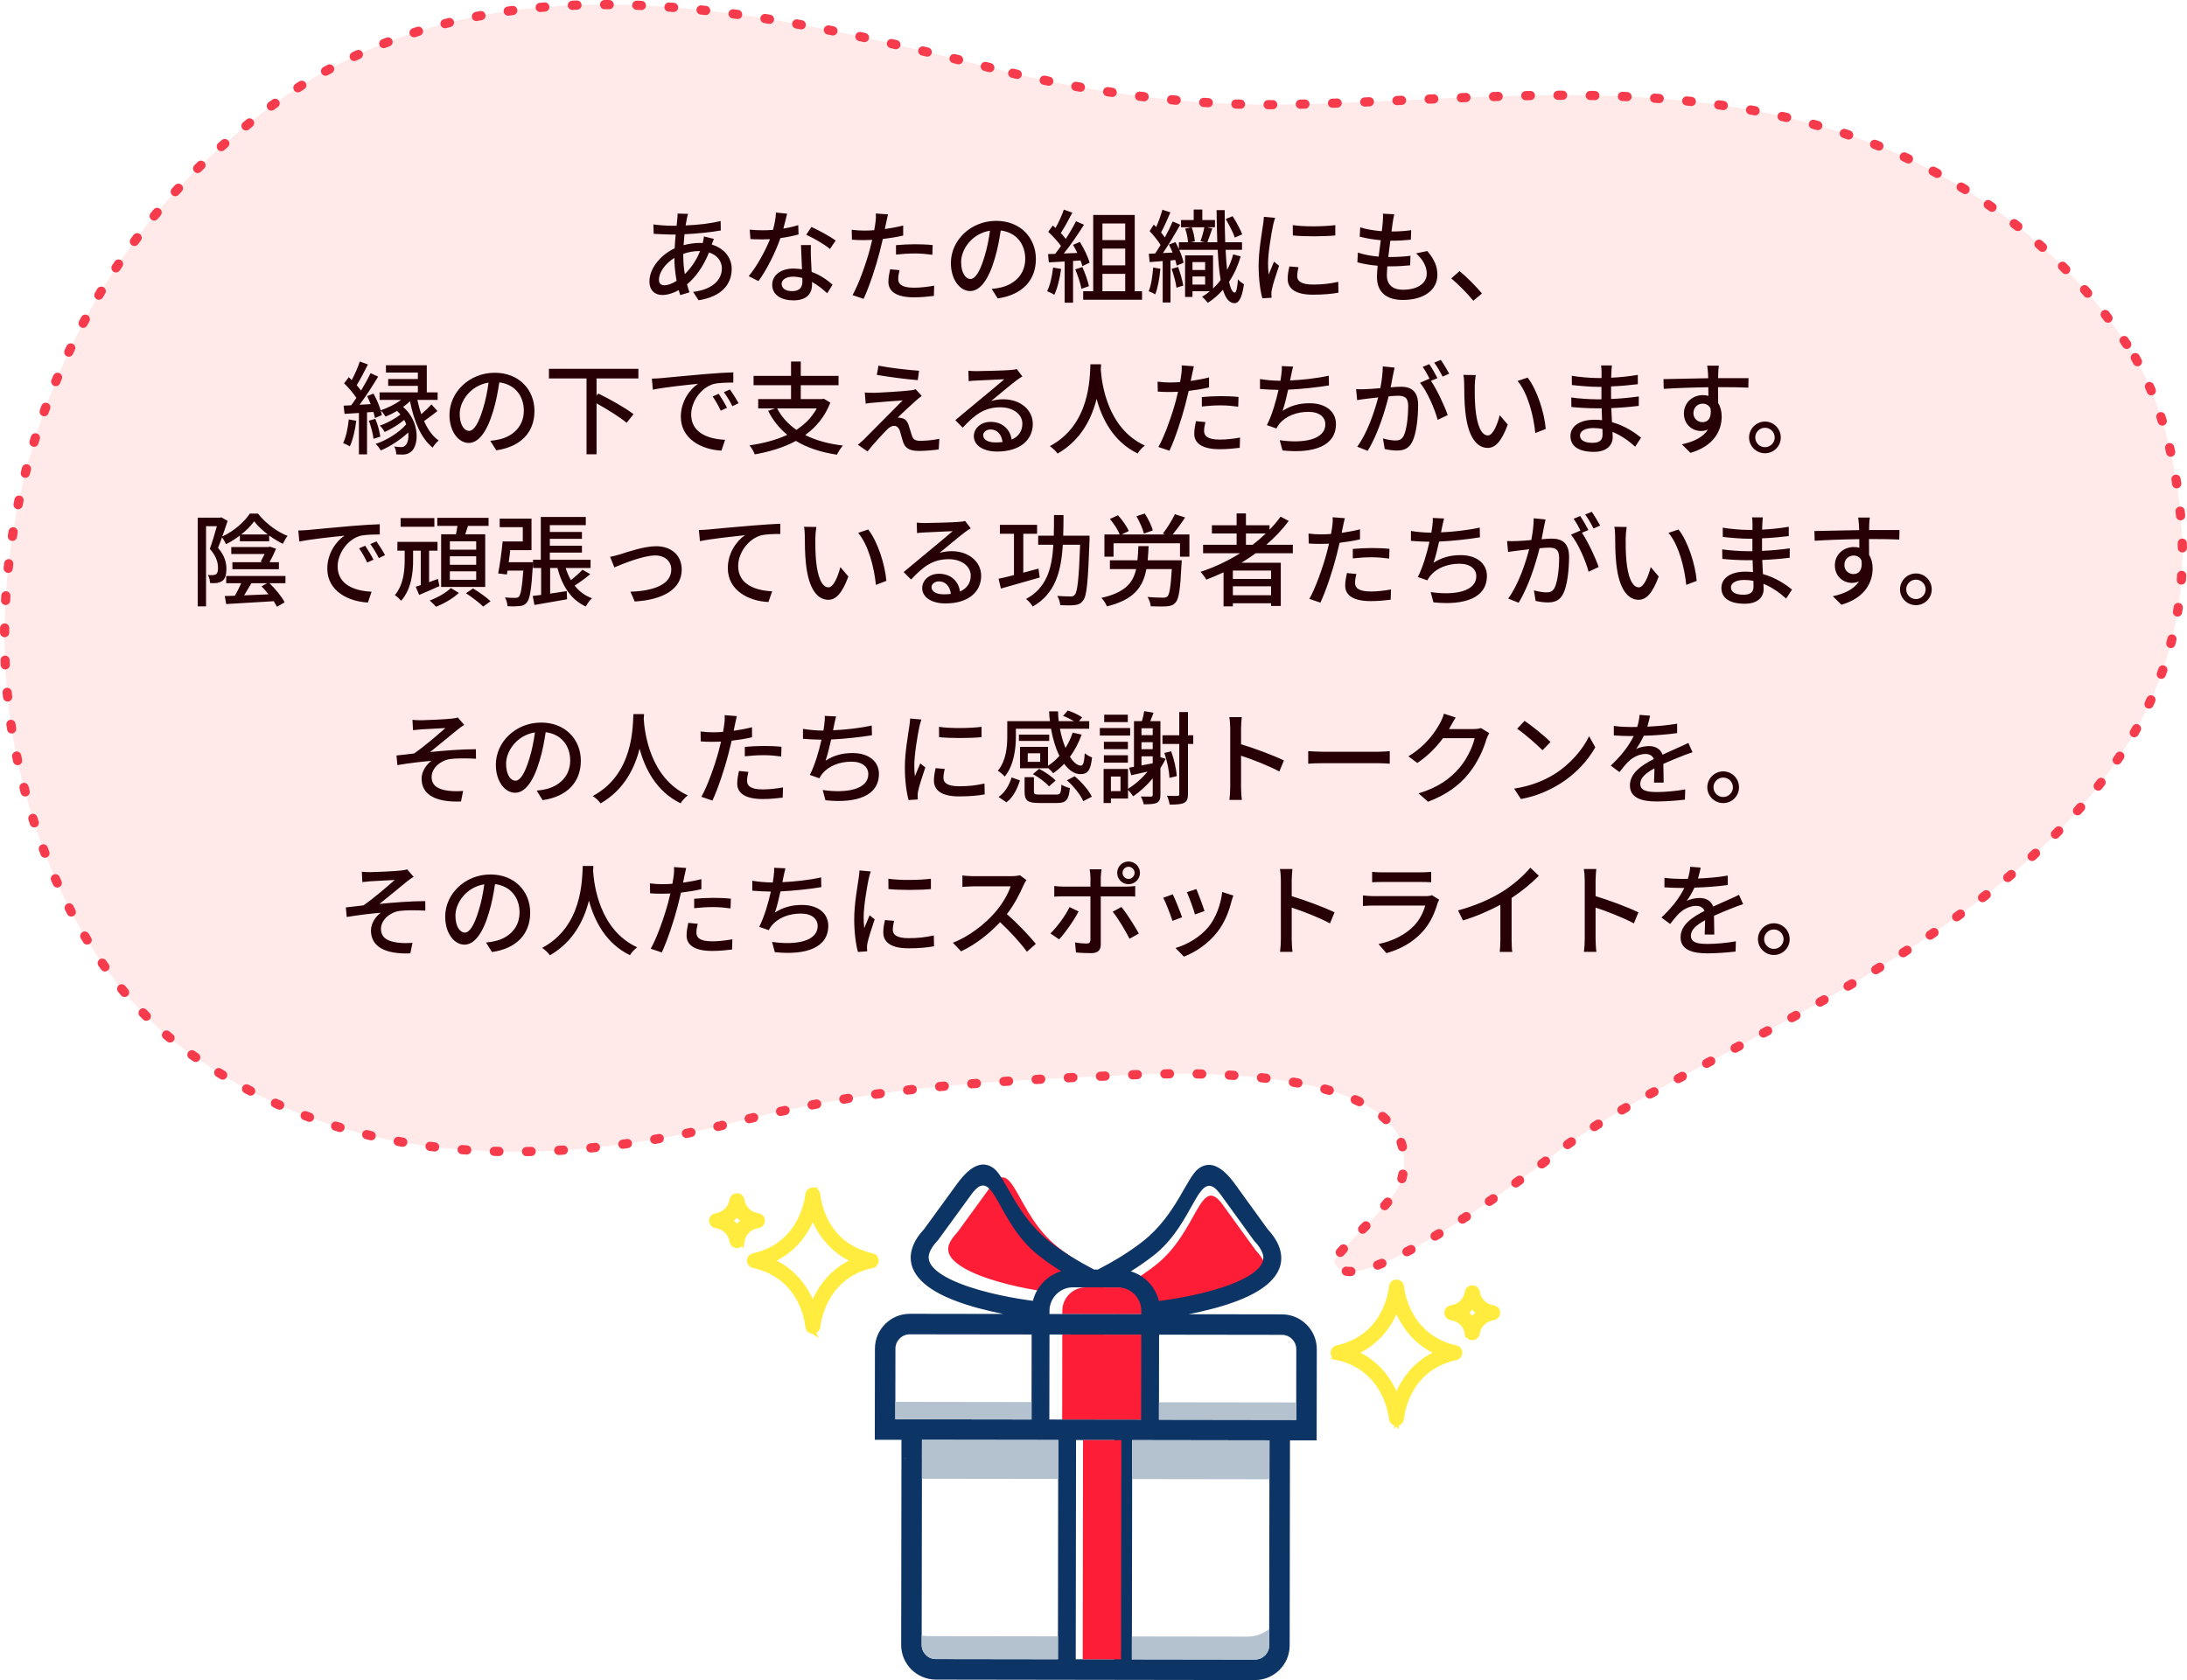 <svg width="475" height="365" viewBox="0 0 475 365" fill="none" xmlns="http://www.w3.org/2000/svg">
<path fill-rule="evenodd" clip-rule="evenodd" d="M235.826 279.679C234.426 279.679 233.155 280.25 232.232 281.17C231.308 282.089 230.731 283.361 230.731 284.757V285.48L250.664 285.514V284.787C250.665 283.393 250.095 282.118 249.174 281.196C248.25 280.272 246.98 279.699 245.585 279.694L241.699 279.691L239.928 279.687L235.824 279.681L235.826 279.679Z" fill="url(#paint0_linear_1_1331)"/>
<path fill-rule="evenodd" clip-rule="evenodd" d="M250.658 289.962L230.723 289.933L230.697 308.405L250.628 308.434L250.658 289.962Z" fill="url(#paint1_linear_1_1331)"/>
<path fill-rule="evenodd" clip-rule="evenodd" d="M212.807 277.105C218.048 279.163 224.679 280.331 228.572 280.838L228.592 280.763L228.631 280.617L228.651 280.542L228.665 280.493L228.673 280.467L228.685 280.421L228.697 280.392L228.722 280.317L228.741 280.246L228.754 280.212L228.769 280.172L228.786 280.108L228.789 280.098L228.816 280.024L228.821 280.006L228.842 279.956L228.848 279.933L228.87 279.882L228.897 279.812L228.9 279.801L228.922 279.739L228.94 279.699L228.952 279.67L228.98 279.597L228.989 279.578L229.058 279.415L229.067 279.397L229.07 279.386L229.1 279.317L229.11 279.299L229.133 279.244L229.157 279.198V279.195L229.201 279.11V279.102L229.232 279.041L229.25 279.006L229.267 278.974L229.302 278.902L229.504 278.531L229.51 278.525L229.519 278.503L229.56 278.438V278.435L229.597 278.375L229.618 278.34L229.624 278.329L229.675 278.25V278.247L229.676 278.242L229.731 278.16L229.76 278.115L229.789 278.067L229.802 278.053L229.843 277.992L229.855 277.978L229.91 277.896V277.888L229.935 277.865L229.976 277.804V277.801L230.02 277.744L230.04 277.714L230.066 277.68L230.104 277.627L230.11 277.621L230.155 277.564L230.168 277.543L230.231 277.462L230.24 277.456L230.248 277.442L230.297 277.383L230.303 277.372L230.309 277.366L230.368 277.297L230.375 277.286L230.44 277.207L230.504 277.132L230.511 277.126L230.54 277.094L230.581 277.045L230.587 277.039L230.639 276.984L230.656 276.969L230.726 276.891L230.743 276.876L230.795 276.821L230.805 276.811L230.85 276.767L230.879 276.735L230.883 276.732L230.952 276.657L231.006 276.611L231.03 276.581L231.105 276.517V276.509L231.151 276.468L231.189 276.434L231.204 276.422L231.258 276.376L231.27 276.362L231.304 276.327L231.349 276.291L231.355 276.285L231.409 276.239L231.456 276.199L231.461 276.196L231.514 276.15L231.566 276.107L231.597 276.083L231.62 276.06L231.672 276.017L231.681 276.011L231.727 275.975L231.763 275.944L231.783 275.933L231.835 275.891L231.85 275.878L231.89 275.849L231.936 275.817L231.947 275.808L231.999 275.765L232.023 275.752L232.058 275.729L232.109 275.691L232.17 275.646H232.179L232.219 275.616L232.228 275.61L232.283 275.571L232.287 275.568L232.338 275.53L232.376 275.509L232.396 275.494L232.454 275.457L232.468 275.449L232.512 275.42L232.559 275.393L232.57 275.384L232.628 275.347L232.672 275.318L232.686 275.313L232.744 275.28V275.277L232.807 275.242L232.836 275.225L232.868 275.21L232.926 275.173L232.931 275.17L232.983 275.139L233.025 275.118L233.045 275.107L233.106 275.075L233.12 275.067L233.17 275.045L233.218 275.02L233.229 275.011L233.293 274.98L233.345 274.954L233.354 274.948L233.409 274.922L233.413 274.919L233.479 274.889L233.508 274.872L233.54 274.86L233.604 274.829H233.609L233.669 274.802L233.71 274.785L233.73 274.774L233.794 274.747L233.861 274.721L233.989 274.666L234.011 274.66L234.055 274.643L234.177 274.596L234.186 274.59L234.249 274.57L234.316 274.544L234.365 274.528L234.388 274.518L234.513 274.478L234.527 274.473L234.581 274.455L234.633 274.441L234.646 274.434L234.717 274.415C232.99 273.331 231.313 272.172 229.705 270.899C220.536 263.638 220.167 250.911 215.21 257.731L208.038 267.585L207.878 267.773C206.954 268.753 206.381 269.634 206.107 270.425C205.681 271.661 206.106 272.774 207.065 273.76C208.324 275.049 210.397 276.165 212.816 277.112" fill="url(#paint2_linear_1_1331)"/>
<path fill-rule="evenodd" clip-rule="evenodd" d="M251.015 274.835C249.406 276.104 247.724 277.26 245.996 278.34C247.429 278.771 248.714 279.557 249.745 280.595C250.882 281.735 251.719 283.178 252.11 284.787C256.002 284.291 262.638 283.144 267.885 281.104C270.308 280.16 272.387 279.05 273.648 277.764C274.609 276.782 275.036 275.672 274.615 274.434C274.343 273.641 273.776 272.76 272.852 271.775L272.696 271.587L265.549 261.713C260.613 254.877 260.208 267.6 251.015 274.837" fill="url(#paint3_linear_1_1331)"/>
<path fill-rule="evenodd" clip-rule="evenodd" d="M245.834 360.508L245.906 312.879L247.839 312.882L275.72 312.925L275.655 357.479C275.655 358.321 275.305 359.092 274.748 359.645C274.189 360.205 273.42 360.549 272.578 360.549L245.834 360.509V360.508ZM233.643 360.489L233.711 312.859L242.033 312.873L241.966 360.498L233.644 360.488L233.643 360.489ZM249.355 278.461C248.319 277.425 247.034 276.639 245.602 276.204C247.332 275.129 249.011 273.973 250.624 272.704C259.812 265.467 260.219 252.742 265.155 259.576L272.3 269.454L272.459 269.642C273.38 270.622 273.95 271.508 274.224 272.296C274.645 273.537 274.218 274.643 273.254 275.625C271.993 276.911 269.912 278.024 267.494 278.966C262.246 281.009 255.609 282.158 251.718 282.652C251.324 281.041 250.491 279.597 249.355 278.458V278.461ZM251.742 289.964L278.431 290.001C279.288 290.005 280.066 290.356 280.631 290.921C281.198 291.491 281.546 292.268 281.546 293.125L281.524 308.479L251.718 308.435L251.744 289.964H251.742ZM227.941 289.927L247.877 289.956L247.847 308.429L227.91 308.4L227.941 289.926V289.927ZM227.944 285.478V284.751C227.95 283.356 228.526 282.089 229.446 281.168C230.375 280.246 231.644 279.675 233.039 279.678L242.802 279.692C244.201 279.692 245.469 280.269 246.394 281.193C247.313 282.115 247.885 283.385 247.88 284.783V285.507L227.944 285.478ZM237.617 275.816C234.161 274.003 230.847 272.015 227.855 269.648C220.64 263.931 218.389 255.68 215.806 253.803C213.742 252.305 211.195 252.618 207.845 257.226L200.731 266.999C199.462 268.362 198.646 269.676 198.21 270.932C197.228 273.765 198.071 276.175 200.054 278.21C201.74 279.942 204.285 281.347 207.162 282.474C210.541 283.801 214.452 284.778 217.917 285.461L197.61 285.432C195.528 285.429 193.632 286.276 192.26 287.646C190.882 289.014 190.032 290.903 190.029 292.989L190.018 300.111L194.47 300.117L194.481 292.997C194.481 292.14 194.837 291.363 195.401 290.798C195.966 290.231 196.748 289.883 197.604 289.888L224.067 289.924L224.041 308.395L197.575 308.357L194.458 308.351L194.469 300.117L190.017 300.111L190 310.57V312.798L192.226 312.799L195.792 312.806L195.787 316.811L200.236 316.817L200.244 312.812L227.903 312.851L229.84 312.856L229.773 360.482L203.246 360.443C202.404 360.443 201.64 360.1 201.08 359.536C200.526 358.974 200.175 358.209 200.18 357.37L200.189 350.87L195.734 350.86L195.728 357.36C195.722 359.437 196.566 361.314 197.925 362.684C199.289 364.046 201.173 364.893 203.241 364.901L272.571 365.003C274.642 365.003 276.528 364.16 277.891 362.797C279.255 361.442 280.106 359.561 280.106 357.49L280.176 312.929L283.742 312.935H285.966L285.997 293.128C286 291.047 285.152 289.152 283.782 287.78C282.413 286.409 280.523 285.555 278.436 285.552L258.129 285.523C261.6 284.848 265.512 283.882 268.893 282.568C271.778 281.445 274.326 280.049 276.016 278.325C278.004 276.292 278.85 273.889 277.88 271.051C277.447 269.79 276.636 268.477 275.371 267.109L268.287 257.316C264.949 252.696 262.402 252.379 260.333 253.868C257.745 255.738 255.47 263.98 248.235 269.677C245.239 272.039 241.92 274.012 238.46 275.817H237.615L237.617 275.816ZM224.339 282.614C220.446 282.107 213.815 280.939 208.573 278.881C206.155 277.934 204.082 276.813 202.824 275.524C201.863 274.542 201.435 273.428 201.866 272.194C202.14 271.403 202.71 270.52 203.632 269.544L203.793 269.353L210.969 259.501C215.927 252.681 216.293 265.407 225.465 272.669C227.07 273.942 228.749 275.101 230.474 276.185L230.405 276.204L230.389 276.207L230.343 276.227L230.282 276.242H230.272L230.205 276.266L230.147 276.288L230.121 276.297L230.077 276.314L230.01 276.34L229.947 276.359L229.938 276.366L229.816 276.413L229.771 276.43L229.75 276.436L229.683 276.462L229.49 276.544L229.467 276.555L229.426 276.572L229.371 276.598L229.366 276.601L229.301 276.631L229.269 276.644L229.24 276.66L229.174 276.691H229.171L229.111 276.718L229.105 276.724L229.053 276.75L228.988 276.781L228.974 276.786L228.926 276.813L228.876 276.836L228.865 276.845L228.807 276.879L228.781 276.888L228.743 276.909L228.687 276.938V276.941L228.624 276.976L228.595 276.993L228.563 277.008L228.505 277.045V277.048L228.447 277.077L228.433 277.085L228.389 277.114L228.331 277.15L228.317 277.155L228.271 277.187L228.224 277.215L228.213 277.224L228.155 277.26L228.135 277.271L228.095 277.297L228.045 277.332L228.04 277.335L227.981 277.376L227.976 277.38L227.93 277.412L227.926 277.415L227.866 277.456L227.816 277.494L227.781 277.522L227.756 277.535L227.704 277.578L227.695 277.584L227.649 277.621L227.605 277.65L227.594 277.659L227.538 277.705L227.522 277.717L227.486 277.748L227.44 277.784L227.431 277.79L227.379 277.833L227.357 277.856L227.327 277.88L227.223 277.966L227.214 277.972L227.171 278.013L227.119 278.056L227.066 278.102L227.032 278.137L227.017 278.149L226.968 278.197L226.953 278.209L226.914 278.244L226.872 278.285L226.865 278.291L226.817 278.339L226.795 278.357L226.768 278.386L226.719 278.433L226.652 278.503L226.642 278.51L226.618 278.54L226.572 278.589L226.561 278.598L226.511 278.653L226.496 278.665L226.425 278.748L226.409 278.763L226.357 278.818L226.351 278.824L226.309 278.873L226.28 278.905L226.274 278.911L226.146 279.061L226.134 279.075L226.079 279.145L226.073 279.151L226.066 279.162L226.018 279.221L226.005 279.235L225.999 279.241L225.937 279.322L225.923 279.342L225.875 279.398V279.406L225.834 279.461L225.808 279.495L225.785 279.52L225.744 279.582V279.586L225.698 279.647L225.68 279.67V279.678L225.623 279.76L225.613 279.769L225.571 279.835L225.559 279.849L225.53 279.898L225.501 279.942L225.446 280.024V280.027L225.445 280.032L225.391 280.11L225.388 280.121L225.368 280.151L225.332 280.214V280.218L225.289 280.284L225.28 280.305L225.274 280.311L225.072 280.686L225.021 280.782L225.003 280.822L224.974 280.883L224.968 280.889L224.928 280.976L224.924 280.979L224.902 281.026L224.879 281.081L224.872 281.095L224.84 281.167L224.837 281.177L224.827 281.196L224.756 281.358L224.751 281.376L224.724 281.449L224.708 281.477L224.693 281.516L224.672 281.579L224.665 281.59L224.638 281.66L224.62 281.712L224.614 281.735L224.592 281.785L224.586 281.808L224.559 281.878L224.555 281.889L224.534 281.952L224.519 281.991L224.51 282.025L224.462 282.17L224.455 282.2L224.436 282.269L224.423 282.323L224.403 282.394L224.361 282.546L224.342 282.62L224.339 282.614ZM200.189 350.87L200.244 316.822L195.789 316.811L195.74 350.864L200.189 350.87Z" fill="#0C3566"/>
<path fill-rule="evenodd" clip-rule="evenodd" d="M224.042 308.395L224.047 304.611L194.462 304.567L194.461 305.233L194.458 308.35L197.575 308.357L224.042 308.395Z" fill="#B4C1CF"/>
<path fill-rule="evenodd" clip-rule="evenodd" d="M251.725 304.653L251.716 308.435L281.522 308.479L281.525 305.363L281.526 304.695L251.725 304.653Z" fill="#B4C1CF"/>
<path fill-rule="evenodd" clip-rule="evenodd" d="M200.233 321.271L229.829 321.311L229.84 312.856L227.904 312.851L200.245 312.812L200.233 321.271Z" fill="#B4C1CF"/>
<path fill-rule="evenodd" clip-rule="evenodd" d="M243.549 312.877L235.227 312.864L235.155 360.492L243.477 360.503L243.549 312.877Z" fill="url(#paint4_linear_1_1331)"/>
<path fill-rule="evenodd" clip-rule="evenodd" d="M245.906 312.877L245.891 321.337L275.709 321.38L275.72 312.925L247.839 312.882L245.906 312.877Z" fill="#B4C1CF"/>
<path fill-rule="evenodd" clip-rule="evenodd" d="M228.147 355.5L201.625 355.464C201.133 355.461 200.652 355.412 200.184 355.319L200.181 357.371C200.176 358.211 200.529 358.977 201.081 359.538C201.642 360.101 202.405 360.445 203.247 360.445L229.774 360.483L229.782 355.503L228.149 355.5H228.147Z" fill="#B4C1CF"/>
<path fill-rule="evenodd" clip-rule="evenodd" d="M245.842 355.528L245.834 360.508L272.578 360.547C273.42 360.547 274.188 360.205 274.748 359.643C275.305 359.09 275.655 358.319 275.655 357.478L275.663 353.912C274.369 354.946 272.732 355.567 270.954 355.564L245.843 355.528H245.842Z" fill="#B4C1CF"/>
<path d="M303.302 278.501C303.019 278.501 302.745 278.604 302.535 278.795C302.324 278.986 302.193 279.25 302.171 279.535L302.152 279.723C302.074 280.416 301.718 282.831 300.322 285.432C298.735 288.389 295.809 291.588 290.387 292.788H290.388C290.139 292.843 289.915 292.979 289.753 293.177C289.59 293.375 289.5 293.623 289.5 293.881C289.5 294.138 289.59 294.387 289.753 294.586C289.915 294.784 290.14 294.919 290.388 294.974L290.387 294.975C295.816 296.176 298.749 299.457 300.339 302.459C301.136 303.965 301.594 305.401 301.853 306.467C301.983 306.999 302.062 307.437 302.109 307.744C302.156 308.052 302.17 308.224 302.17 308.225L302.171 308.229C302.194 308.513 302.325 308.777 302.536 308.968C302.746 309.157 303.02 309.259 303.302 309.259L303.302 309.26L303.303 309.259L303.304 309.26V309.259C303.587 309.259 303.86 309.156 304.07 308.966C304.281 308.775 304.412 308.511 304.434 308.226L304.453 308.038C304.531 307.345 304.888 304.93 306.284 302.329C307.871 299.372 310.796 296.173 316.218 294.973V294.972C316.466 294.917 316.691 294.782 316.853 294.584C317.016 294.385 317.105 294.136 317.105 293.879C317.105 293.622 317.016 293.373 316.853 293.175C316.691 292.977 316.466 292.841 316.218 292.786L315.717 292.667C310.608 291.379 307.806 288.21 306.266 285.302C305.469 283.796 305.012 282.36 304.753 281.294C304.623 280.762 304.544 280.323 304.497 280.017C304.45 279.712 304.436 279.54 304.435 279.536V279.533C304.413 279.248 304.28 278.984 304.069 278.793C303.859 278.604 303.586 278.501 303.304 278.501C303.303 278.501 303.302 278.5 303.301 278.5L303.302 278.501ZM303.302 284.214C304.535 287.433 307.091 291.613 312.318 293.88C307.091 296.146 304.535 300.326 303.302 303.546C302.07 300.327 299.515 296.146 294.289 293.88C299.515 291.613 302.07 287.433 303.302 284.214ZM319.769 279.739C319.487 279.739 319.214 279.844 319.004 280.034C318.802 280.217 318.675 280.466 318.644 280.736C318.515 281.589 318.105 282.379 317.475 282.986C316.845 283.593 316.028 283.984 315.148 284.098L315.133 284.1L315.117 284.103C314.862 284.152 314.63 284.287 314.463 284.487C314.295 284.687 314.202 284.94 314.202 285.202C314.202 285.464 314.295 285.717 314.463 285.917C314.63 286.117 314.862 286.251 315.117 286.301L315.131 286.304L315.145 286.306C316.024 286.424 316.839 286.816 317.469 287.423C318.099 288.03 318.511 288.818 318.644 289.67L318.645 289.669C318.677 289.938 318.805 290.186 319.006 290.367C319.189 290.532 319.419 290.632 319.662 290.655L319.766 290.66C320.048 290.661 320.322 290.558 320.532 290.369C320.735 290.187 320.864 289.937 320.895 289.666V289.667C321.024 288.815 321.434 288.025 322.064 287.418C322.695 286.811 323.511 286.419 324.391 286.306L324.407 286.304L324.423 286.301C324.677 286.251 324.909 286.117 325.077 285.917C325.245 285.717 325.338 285.464 325.338 285.202C325.338 284.94 325.245 284.687 325.077 284.487C324.909 284.287 324.677 284.152 324.423 284.103L324.408 284.1L324.393 284.098C323.515 283.98 322.7 283.587 322.07 282.98C321.44 282.374 321.029 281.586 320.895 280.734H320.894C320.864 280.465 320.737 280.216 320.536 280.034C320.326 279.844 320.052 279.739 319.769 279.739ZM319.768 283.745C320.178 284.311 320.682 284.803 321.26 285.2C320.682 285.598 320.178 286.089 319.768 286.654C319.359 286.089 318.854 285.598 318.276 285.2C318.854 284.803 319.359 284.311 319.768 283.745Z" fill="#FFEC3E" stroke="#FFEC3E"/>
<path d="M176.536 258.501C176.819 258.501 177.093 258.604 177.303 258.795C177.514 258.986 177.645 259.25 177.667 259.535L177.686 259.723C177.763 260.416 178.12 262.831 179.516 265.432C181.102 268.389 184.029 271.588 189.45 272.788H189.449C189.698 272.843 189.923 272.979 190.085 273.177C190.247 273.375 190.338 273.623 190.338 273.881C190.338 274.138 190.247 274.387 190.085 274.586C189.923 274.784 189.698 274.919 189.449 274.974L189.45 274.975C184.022 276.176 181.088 279.457 179.499 282.459C178.702 283.965 178.243 285.401 177.984 286.467C177.855 286.999 177.776 287.437 177.729 287.744C177.681 288.052 177.668 288.224 177.668 288.225L177.667 288.229C177.644 288.513 177.513 288.777 177.302 288.968C177.091 289.157 176.817 289.259 176.535 289.259L176.536 289.26L176.534 289.259L176.533 289.26V289.259C176.251 289.259 175.978 289.156 175.768 288.966C175.557 288.775 175.425 288.511 175.403 288.226L175.385 288.038C175.307 287.345 174.95 284.93 173.554 282.329C171.967 279.372 169.042 276.173 163.62 274.973V274.972C163.371 274.917 163.146 274.782 162.984 274.584C162.822 274.385 162.732 274.136 162.732 273.879C162.733 273.622 162.822 273.373 162.984 273.175C163.147 272.977 163.371 272.841 163.62 272.786L164.121 272.667C169.23 271.379 172.032 268.21 173.571 265.302C174.368 263.796 174.826 262.36 175.085 261.294C175.214 260.762 175.294 260.323 175.341 260.017C175.387 259.712 175.402 259.54 175.402 259.536V259.533C175.425 259.248 175.557 258.984 175.769 258.793C175.979 258.604 176.252 258.501 176.533 258.501C176.534 258.501 176.536 258.5 176.537 258.5L176.536 258.501ZM176.535 264.214C175.302 267.433 172.747 271.613 167.52 273.88C172.746 276.146 175.302 280.326 176.535 283.546C177.768 280.327 180.323 276.146 185.549 273.88C180.323 271.613 177.768 267.433 176.535 264.214ZM160.068 259.739C160.35 259.739 160.624 259.844 160.834 260.034C161.035 260.217 161.163 260.466 161.193 260.736C161.322 261.589 161.732 262.379 162.362 262.986C162.993 263.593 163.809 263.984 164.689 264.098L164.705 264.1L164.721 264.103C164.976 264.152 165.207 264.287 165.375 264.487C165.543 264.687 165.636 264.94 165.636 265.202C165.636 265.464 165.543 265.717 165.375 265.917C165.207 266.117 164.976 266.251 164.721 266.301L164.707 266.304L164.692 266.306C163.813 266.424 162.998 266.816 162.368 267.423C161.738 268.03 161.327 268.818 161.193 269.67L161.192 269.669C161.161 269.938 161.033 270.186 160.832 270.367C160.649 270.532 160.418 270.632 160.176 270.655L160.071 270.66C159.79 270.661 159.516 270.558 159.306 270.369C159.103 270.187 158.973 269.937 158.942 269.666V269.667C158.813 268.815 158.403 268.025 157.773 267.418C157.143 266.811 156.326 266.419 155.446 266.306L155.431 266.304L155.415 266.301C155.16 266.251 154.928 266.117 154.761 265.917C154.593 265.717 154.5 265.464 154.5 265.202C154.5 264.94 154.593 264.687 154.761 264.487C154.928 264.287 155.16 264.152 155.415 264.103L155.43 264.1L155.444 264.098C156.323 263.98 157.138 263.587 157.768 262.98C158.397 262.374 158.809 261.586 158.942 260.734H158.943C158.974 260.465 159.101 260.216 159.302 260.034C159.512 259.844 159.786 259.739 160.068 259.739ZM160.069 263.745C159.66 264.311 159.156 264.803 158.577 265.2C159.155 265.598 159.66 266.089 160.069 266.654C160.479 266.089 160.984 265.598 161.562 265.2C160.983 264.803 160.479 264.311 160.069 263.745Z" fill="#FFEC3E" stroke="#FFEC3E"/>
<path d="M463.771 77.692C470.383 89.566 473.419 103.657 473.958 117.562L473.966 117.552C476.149 194.707 372.734 223.274 337.387 250.943C328.429 257.956 293.583 283.015 290 274.5C287.806 273.517 303.033 262 304.5 256C310 233.5 267.052 232.572 246 233.5C208.823 235.139 188.038 236.38 156.463 244.599C119.307 253.514 77.507 253.746 44.185 230.841C21.2 216.144 7.79 188.217 2.746 159.753C-5.425 110.127 15.771 57.491 51.999 28.558C100.962 -13.574 163.301 1.537 218.656 15.614C218.519 15.583 218.377 15.551 218.235 15.519C237.281 20.081 256.691 22.74 276.178 22.744C316.018 22.353 356.571 16.111 395.715 27.529C422.368 34.978 447.896 52.133 463.771 77.692Z" fill="#FFE9E9" stroke="#F63C4C" stroke-width="2" stroke-linecap="round" stroke-dasharray="1 6"/>
<path d="M89.588 156.39C90.204 156.456 90.798 156.478 91.502 156.478C92.448 156.478 96.804 156.28 98.102 156.126C98.718 156.06 99.158 155.972 99.444 155.884L100.83 157.49C100.456 157.71 99.796 158.172 99.422 158.48C97.816 159.778 95.066 162.088 93.416 163.386C96.584 163.056 100.412 162.77 103.36 162.77L103.382 164.838C101.248 164.728 99.092 164.728 97.75 164.904C95.682 165.212 93.746 166.862 93.746 168.798C93.746 170.822 95.352 171.526 97.354 171.79C98.608 171.944 99.774 171.9 100.588 171.834L100.126 174.122C94.648 174.342 91.568 172.67 91.568 169.15C91.568 167.5 92.712 166.004 93.702 165.3C91.502 165.476 88.774 165.806 86.31 166.224L86.112 164.134C87.3 164.024 88.818 163.826 89.94 163.694C92.14 162.198 95.374 159.382 96.738 158.172C95.792 158.238 92.448 158.392 91.524 158.458C90.952 158.502 90.27 158.59 89.698 158.634L89.588 156.39ZM126.152 165.278C126.152 169.898 123.204 173.066 117.858 173.836L116.56 171.768C117.308 171.702 117.968 171.592 118.518 171.46C121.334 170.822 123.842 168.754 123.842 165.212C123.842 162.022 121.906 159.492 118.518 159.074C118.21 161.054 117.836 163.188 117.198 165.256C115.878 169.744 114.052 172.23 111.874 172.23C109.696 172.23 107.694 169.81 107.694 166.136C107.694 161.208 112.006 156.984 117.528 156.984C122.808 156.984 126.152 160.68 126.152 165.278ZM109.916 165.916C109.916 168.446 110.994 169.612 111.94 169.612C112.93 169.612 113.964 168.182 114.976 164.794C115.526 163.056 115.922 161.054 116.186 159.118C112.226 159.756 109.916 163.188 109.916 165.916ZM137.57 155.136H139.88C139.858 155.444 139.858 155.818 139.814 156.214C140.012 159.14 141.156 169.018 149.384 172.802C148.746 173.286 148.152 173.968 147.822 174.518C142.498 171.944 140.056 166.906 138.912 162.66C137.856 166.862 135.546 171.614 130.442 174.54C130.068 174.012 129.408 173.374 128.748 172.934C137.548 168.248 137.416 158.04 137.57 155.136ZM162.54 167.698C162.364 168.38 162.254 169.062 162.254 169.612C162.254 170.602 162.848 171.504 165.664 171.504C167.116 171.504 168.612 171.328 170.064 171.064L169.998 173.286C168.788 173.44 167.314 173.594 165.642 173.594C162.056 173.594 160.12 172.428 160.12 170.25C160.12 169.326 160.296 168.402 160.494 167.5L162.54 167.698ZM160.032 155.576C159.9 156.126 159.702 157.028 159.614 157.468C159.548 157.842 159.46 158.282 159.35 158.766C160.692 158.568 162.056 158.326 163.332 157.996V160.174C161.946 160.504 160.406 160.746 158.91 160.922C158.69 161.868 158.448 162.88 158.206 163.804C157.414 166.906 155.918 171.438 154.73 173.924L152.332 173.11C153.63 170.866 155.236 166.334 156.072 163.254C156.248 162.572 156.424 161.846 156.6 161.12C155.962 161.142 155.368 161.164 154.818 161.164C153.806 161.164 152.992 161.142 152.2 161.076L152.156 158.92C153.234 159.052 154.004 159.096 154.84 159.096C155.522 159.096 156.27 159.074 157.04 159.008C157.15 158.348 157.26 157.776 157.304 157.358C157.414 156.676 157.436 155.862 157.392 155.378L160.032 155.576ZM161.77 162.264C162.958 162.154 164.476 162.066 165.884 162.066C167.16 162.066 168.48 162.11 169.734 162.242L169.668 164.354C168.546 164.2 167.248 164.068 165.928 164.068C164.498 164.068 163.156 164.156 161.77 164.31V162.264ZM181.592 155.642C181.394 156.302 181.284 157.028 181.13 157.666C181.086 157.952 181.02 158.282 180.932 158.656C183.506 158.546 186.652 158.216 189.336 157.622L189.38 159.734C186.916 160.152 183.396 160.526 180.514 160.658C180.162 162.286 179.722 164.068 179.304 165.256C181.174 164.068 183.022 163.606 185.178 163.606C188.698 163.606 190.898 165.432 190.898 168.116C190.898 172.846 186.168 174.584 179.282 173.858L178.688 171.636C183.682 172.362 188.588 171.614 188.588 168.16C188.588 166.664 187.334 165.476 184.936 165.476C182.362 165.476 180.008 166.378 178.6 168.094C178.358 168.402 178.16 168.71 177.962 169.084L175.894 168.358C176.994 166.224 177.874 163.166 178.424 160.702C176.972 160.68 175.608 160.614 174.398 160.504V158.348C175.652 158.568 177.39 158.722 178.732 158.722C178.776 158.722 178.798 158.722 178.842 158.722C178.908 158.26 178.974 157.842 179.018 157.512C179.128 156.72 179.172 156.17 179.128 155.532L181.592 155.642ZM203.944 157.908C206.474 158.304 210.896 158.216 213.184 157.908V160.152C210.676 160.394 206.518 160.416 203.966 160.152L203.944 157.908ZM205.198 167.06C205 167.83 204.912 168.424 204.912 169.018C204.912 170.008 205.682 170.822 208.344 170.822C210.324 170.822 211.974 170.646 213.822 170.228L213.866 172.582C212.48 172.846 210.654 173.022 208.3 173.022C204.56 173.022 202.844 171.724 202.844 169.59C202.844 168.798 202.954 167.962 203.218 166.884L205.198 167.06ZM200.116 156.324C199.962 156.72 199.742 157.6 199.654 157.996C199.28 159.8 198.576 163.936 198.576 166.29C198.576 167.06 198.62 167.83 198.708 168.644C199.082 167.742 199.522 166.664 199.874 165.85L200.974 166.73C200.402 168.402 199.632 170.756 199.412 171.856C199.346 172.164 199.28 172.626 199.302 172.868C199.302 173.088 199.324 173.418 199.346 173.682L197.344 173.814C196.904 172.274 196.53 169.678 196.53 166.708C196.53 163.43 197.234 159.69 197.476 157.93C197.564 157.38 197.652 156.698 197.674 156.104L200.116 156.324ZM218.596 174.298L216.88 173.154C218.288 172.164 219.212 170.536 219.718 168.908L221.522 169.546C220.972 171.306 220.114 173.154 218.596 174.298ZM227.88 159.602V160.966H221.302V159.602H227.88ZM225.922 165.52V163.65H223.216V165.52H225.922ZM227.616 166.84V166.906H221.544V162.264H227.616V166.378C228.518 165.784 229.354 165.058 230.102 164.222C229.288 162.594 228.672 160.57 228.276 158.326H220.642V159.976C220.642 162.572 220.246 166.246 218.222 168.71C217.914 168.336 217.122 167.676 216.726 167.456C218.552 165.234 218.772 162.176 218.772 159.954V156.676H228.034C227.946 155.972 227.88 155.268 227.858 154.542H229.794C229.816 155.268 229.86 155.972 229.948 156.676H233.27C232.566 156.258 231.664 155.818 230.894 155.532L231.906 154.366C232.984 154.696 234.304 155.312 235.03 155.862L234.348 156.676H236.57V158.326H230.212C230.498 159.888 230.916 161.296 231.422 162.484C232.06 161.472 232.588 160.35 232.984 159.162L234.92 159.602C234.282 161.384 233.424 163.012 232.39 164.42C233.16 165.63 233.996 166.334 234.766 166.334C235.272 166.334 235.492 165.586 235.602 163.65C236.02 164.002 236.68 164.376 237.186 164.552C236.878 167.434 236.196 168.182 234.656 168.182C233.358 168.182 232.148 167.346 231.136 165.938C230.388 166.708 229.596 167.412 228.738 167.984C228.54 167.698 228.034 167.192 227.616 166.84ZM224.338 168.182L225.68 167.038C226.978 167.698 228.54 168.754 229.266 169.59L227.836 170.844C227.154 170.008 225.636 168.886 224.338 168.182ZM225.856 172.626H229.398C230.3 172.626 230.454 172.362 230.542 170.47C230.96 170.778 231.84 171.086 232.368 171.218C232.126 173.814 231.532 174.452 229.596 174.452H225.658C223.15 174.452 222.534 173.902 222.534 171.988V168.842H224.558V171.966C224.558 172.538 224.734 172.626 225.856 172.626ZM231.73 169.524L233.402 168.644C234.92 169.898 236.482 171.702 237.142 173.088L235.272 174.056C234.722 172.714 233.204 170.844 231.73 169.524ZM244.952 155.268V156.874H239.826V155.268H244.952ZM245.458 158.172V159.8H238.88V158.172H245.458ZM244.974 161.164V162.748H239.76V161.164H244.974ZM239.76 165.696V164.09H244.974V165.696H239.76ZM247.922 164.31V166.29L250.364 165.828V164.31H247.922ZM250.364 159.712V158.216H247.922V159.712H250.364ZM250.364 162.77V161.252H247.922V162.77H250.364ZM243.368 171.878V168.71H241.278V171.878H243.368ZM252.036 164.508L253.18 164.86C252.85 165.542 252.454 166.224 252.036 166.862V172.67C252.036 173.572 251.838 174.1 251.266 174.408C250.65 174.694 249.77 174.738 248.406 174.738C248.318 174.276 248.054 173.484 247.768 173.044C248.78 173.088 249.682 173.066 249.968 173.066C250.254 173.066 250.364 172.956 250.364 172.648V169.106C249.066 170.646 247.614 171.988 246.118 173C245.898 172.648 245.37 172.01 244.996 171.592V173.484H241.278V174.452H239.694V167.06H244.996V171.372C246.536 170.426 248.01 169.128 249.242 167.632L245.7 168.424L245.238 166.774C245.568 166.73 245.92 166.664 246.294 166.598V156.676H248.01C248.23 155.95 248.428 155.114 248.516 154.498L250.54 154.85C250.298 155.466 250.056 156.104 249.836 156.676H252.036V164.508ZM255.578 168.622L253.994 168.996C253.95 167.544 253.488 165.3 252.894 163.584L254.368 163.232C255.006 164.926 255.49 167.148 255.578 168.622ZM259.164 159.734V161.626H258.02V172.494C258.02 173.55 257.8 174.1 257.162 174.43C256.524 174.738 255.556 174.804 254.038 174.804C253.972 174.298 253.73 173.44 253.466 172.89C254.5 172.934 255.424 172.934 255.732 172.912C256.018 172.912 256.128 172.824 256.128 172.494V161.626H252.476V159.734H256.128V154.696H258.02V159.734H259.164ZM267.194 170.976V158.26C267.194 157.556 267.128 156.544 266.996 155.796H269.702C269.636 156.522 269.548 157.49 269.548 158.26V161.692C272.474 162.572 276.654 164.134 278.854 165.212L277.864 167.61C275.554 166.356 271.968 164.97 269.548 164.178V170.976C269.548 171.658 269.614 173 269.724 173.792H267.018C267.128 173.022 267.194 171.834 267.194 170.976ZM284.134 163.188C284.86 163.232 286.224 163.32 287.412 163.32H299.38C300.436 163.32 301.294 163.232 301.844 163.188V165.916C301.36 165.894 300.348 165.806 299.38 165.806H287.412C286.202 165.806 284.882 165.85 284.134 165.916V163.188ZM316.166 155.884C315.726 156.544 315.264 157.402 315.022 157.842C314.934 158.018 314.824 158.216 314.714 158.392H319.994C320.61 158.392 321.226 158.326 321.644 158.172L323.448 159.272C323.228 159.624 322.986 160.174 322.832 160.614C322.238 162.726 320.94 165.674 318.96 168.094C316.936 170.602 314.274 172.604 310.16 174.188L308.114 172.362C312.36 171.086 314.978 169.15 316.936 166.862C318.564 164.992 319.884 162.22 320.28 160.372H313.416C312.008 162.264 310.138 164.222 307.828 165.762L305.892 164.31C309.72 162.022 311.766 158.964 312.8 157.028C313.064 156.588 313.438 155.686 313.614 155.048L316.166 155.884ZM331.126 156.61C332.666 157.644 335.526 159.932 336.758 161.208L335.02 162.99C333.876 161.824 331.148 159.426 329.52 158.326L331.126 156.61ZM328.86 171.328C332.534 170.778 335.394 169.546 337.506 168.248C341.048 166.07 343.798 162.77 345.14 159.954L346.482 162.352C344.898 165.212 342.192 168.204 338.76 170.316C336.538 171.68 333.744 172.978 330.334 173.594L328.86 171.328ZM358.384 155.488C358.252 156.104 358.076 156.918 357.79 157.864C359.946 157.776 362.256 157.578 364.258 157.226V159.272C362.102 159.58 359.396 159.778 357.02 159.844C356.536 160.878 355.942 161.912 355.326 162.748C356.052 162.33 357.284 162.088 358.142 162.088C359.528 162.088 360.672 162.726 361.09 163.958C362.454 163.32 363.576 162.858 364.61 162.374C365.358 162.044 365.996 161.758 366.7 161.406L367.602 163.43C366.964 163.628 366.018 163.98 365.358 164.244C364.236 164.684 362.806 165.256 361.266 165.96C361.288 167.214 361.31 168.974 361.332 170.03H359.242C359.286 169.26 359.308 168.006 359.33 166.928C357.438 167.962 356.25 168.974 356.25 170.272C356.25 171.768 357.68 172.076 359.902 172.076C361.684 172.076 364.082 171.856 366.018 171.504L365.952 173.726C364.368 173.924 361.816 174.122 359.836 174.122C356.558 174.122 354.006 173.352 354.006 170.624C354.006 167.918 356.646 166.202 359.198 164.904C358.912 164.134 358.208 163.804 357.394 163.804C356.052 163.804 354.666 164.508 353.742 165.388C353.104 166.004 352.466 166.818 351.74 167.742L349.848 166.334C352.422 163.914 353.918 161.78 354.82 159.91C354.6 159.91 354.38 159.91 354.182 159.91C353.258 159.91 351.74 159.866 350.508 159.778V157.71C351.674 157.886 353.236 157.952 354.292 157.952C354.71 157.952 355.15 157.952 355.59 157.93C355.876 157.028 356.052 156.104 356.096 155.312L358.384 155.488ZM374.268 167.588C376.182 167.588 377.7 169.15 377.7 171.042C377.7 172.934 376.182 174.474 374.268 174.474C372.376 174.474 370.814 172.934 370.814 171.042C370.814 169.15 372.376 167.588 374.268 167.588ZM374.268 173.154C375.434 173.154 376.38 172.208 376.38 171.042C376.38 169.876 375.434 168.93 374.268 168.93C373.102 168.93 372.156 169.876 372.156 171.042C372.156 172.208 373.102 173.154 374.268 173.154ZM78.588 189.39C79.204 189.456 79.798 189.478 80.502 189.478C81.448 189.478 85.804 189.28 87.102 189.126C87.718 189.06 88.158 188.972 88.444 188.884L89.83 190.49C89.456 190.71 88.796 191.172 88.422 191.48C86.816 192.778 84.066 195.088 82.416 196.386C85.584 196.056 89.412 195.77 92.36 195.77L92.382 197.838C90.248 197.728 88.092 197.728 86.75 197.904C84.682 198.212 82.746 199.862 82.746 201.798C82.746 203.822 84.352 204.526 86.354 204.79C87.608 204.944 88.774 204.9 89.588 204.834L89.126 207.122C83.648 207.342 80.568 205.67 80.568 202.15C80.568 200.5 81.712 199.004 82.702 198.3C80.502 198.476 77.774 198.806 75.31 199.224L75.112 197.134C76.3 197.024 77.818 196.826 78.94 196.694C81.14 195.198 84.374 192.382 85.738 191.172C84.792 191.238 81.448 191.392 80.524 191.458C79.952 191.502 79.27 191.59 78.698 191.634L78.588 189.39ZM115.152 198.278C115.152 202.898 112.204 206.066 106.858 206.836L105.56 204.768C106.308 204.702 106.968 204.592 107.518 204.46C110.334 203.822 112.842 201.754 112.842 198.212C112.842 195.022 110.906 192.492 107.518 192.074C107.21 194.054 106.836 196.188 106.198 198.256C104.878 202.744 103.052 205.23 100.874 205.23C98.696 205.23 96.694 202.81 96.694 199.136C96.694 194.208 101.006 189.984 106.528 189.984C111.808 189.984 115.152 193.68 115.152 198.278ZM98.916 198.916C98.916 201.446 99.994 202.612 100.94 202.612C101.93 202.612 102.964 201.182 103.976 197.794C104.526 196.056 104.922 194.054 105.186 192.118C101.226 192.756 98.916 196.188 98.916 198.916ZM126.57 188.136H128.88C128.858 188.444 128.858 188.818 128.814 189.214C129.012 192.14 130.156 202.018 138.384 205.802C137.746 206.286 137.152 206.968 136.822 207.518C131.498 204.944 129.056 199.906 127.912 195.66C126.856 199.862 124.546 204.614 119.442 207.54C119.068 207.012 118.408 206.374 117.748 205.934C126.548 201.248 126.416 191.04 126.57 188.136ZM151.54 200.698C151.364 201.38 151.254 202.062 151.254 202.612C151.254 203.602 151.848 204.504 154.664 204.504C156.116 204.504 157.612 204.328 159.064 204.064L158.998 206.286C157.788 206.44 156.314 206.594 154.642 206.594C151.056 206.594 149.12 205.428 149.12 203.25C149.12 202.326 149.296 201.402 149.494 200.5L151.54 200.698ZM149.032 188.576C148.9 189.126 148.702 190.028 148.614 190.468C148.548 190.842 148.46 191.282 148.35 191.766C149.692 191.568 151.056 191.326 152.332 190.996V193.174C150.946 193.504 149.406 193.746 147.91 193.922C147.69 194.868 147.448 195.88 147.206 196.804C146.414 199.906 144.918 204.438 143.73 206.924L141.332 206.11C142.63 203.866 144.236 199.334 145.072 196.254C145.248 195.572 145.424 194.846 145.6 194.12C144.962 194.142 144.368 194.164 143.818 194.164C142.806 194.164 141.992 194.142 141.2 194.076L141.156 191.92C142.234 192.052 143.004 192.096 143.84 192.096C144.522 192.096 145.27 192.074 146.04 192.008C146.15 191.348 146.26 190.776 146.304 190.358C146.414 189.676 146.436 188.862 146.392 188.378L149.032 188.576ZM150.77 195.264C151.958 195.154 153.476 195.066 154.884 195.066C156.16 195.066 157.48 195.11 158.734 195.242L158.668 197.354C157.546 197.2 156.248 197.068 154.928 197.068C153.498 197.068 152.156 197.156 150.77 197.31V195.264ZM170.592 188.642C170.394 189.302 170.284 190.028 170.13 190.666C170.086 190.952 170.02 191.282 169.932 191.656C172.506 191.546 175.652 191.216 178.336 190.622L178.38 192.734C175.916 193.152 172.396 193.526 169.514 193.658C169.162 195.286 168.722 197.068 168.304 198.256C170.174 197.068 172.022 196.606 174.178 196.606C177.698 196.606 179.898 198.432 179.898 201.116C179.898 205.846 175.168 207.584 168.282 206.858L167.688 204.636C172.682 205.362 177.588 204.614 177.588 201.16C177.588 199.664 176.334 198.476 173.936 198.476C171.362 198.476 169.008 199.378 167.6 201.094C167.358 201.402 167.16 201.71 166.962 202.084L164.894 201.358C165.994 199.224 166.874 196.166 167.424 193.702C165.972 193.68 164.608 193.614 163.398 193.504V191.348C164.652 191.568 166.39 191.722 167.732 191.722C167.776 191.722 167.798 191.722 167.842 191.722C167.908 191.26 167.974 190.842 168.018 190.512C168.128 189.72 168.172 189.17 168.128 188.532L170.592 188.642ZM192.944 190.908C195.474 191.304 199.896 191.216 202.184 190.908V193.152C199.676 193.394 195.518 193.416 192.966 193.152L192.944 190.908ZM194.198 200.06C194 200.83 193.912 201.424 193.912 202.018C193.912 203.008 194.682 203.822 197.344 203.822C199.324 203.822 200.974 203.646 202.822 203.228L202.866 205.582C201.48 205.846 199.654 206.022 197.3 206.022C193.56 206.022 191.844 204.724 191.844 202.59C191.844 201.798 191.954 200.962 192.218 199.884L194.198 200.06ZM189.116 189.324C188.962 189.72 188.742 190.6 188.654 190.996C188.28 192.8 187.576 196.936 187.576 199.29C187.576 200.06 187.62 200.83 187.708 201.644C188.082 200.742 188.522 199.664 188.874 198.85L189.974 199.73C189.402 201.402 188.632 203.756 188.412 204.856C188.346 205.164 188.28 205.626 188.302 205.868C188.302 206.088 188.324 206.418 188.346 206.682L186.344 206.814C185.904 205.274 185.53 202.678 185.53 199.708C185.53 196.43 186.234 192.69 186.476 190.93C186.564 190.38 186.652 189.698 186.674 189.104L189.116 189.324ZM222.93 191.194C222.776 191.414 222.446 191.964 222.292 192.338C221.522 194.142 220.224 196.628 218.684 198.608C220.95 200.544 223.612 203.382 224.976 205.054L223.04 206.77C221.588 204.79 219.388 202.37 217.21 200.346C214.856 202.854 211.886 205.208 208.74 206.682L206.958 204.812C210.522 203.448 213.822 200.808 216 198.366C217.496 196.694 218.97 194.274 219.498 192.558H211.424C210.566 192.558 209.378 192.668 209.026 192.69V190.204C209.466 190.27 210.742 190.358 211.424 190.358H219.586C220.4 190.358 221.126 190.27 221.5 190.138L222.93 191.194ZM243.808 189.632C243.808 190.358 244.38 190.952 245.106 190.952C245.832 190.952 246.426 190.358 246.426 189.632C246.426 188.906 245.832 188.312 245.106 188.312C244.38 188.312 243.808 188.906 243.808 189.632ZM242.642 189.632C242.642 188.268 243.742 187.168 245.106 187.168C246.47 187.168 247.592 188.268 247.592 189.632C247.592 190.996 246.47 192.096 245.106 192.096C243.742 192.096 242.642 190.996 242.642 189.632ZM239.254 188.862C239.188 189.17 239.078 190.094 239.078 190.6V192.624H244.6C245.172 192.624 245.986 192.58 246.558 192.492V194.78C245.92 194.736 245.172 194.736 244.622 194.736H239.078V205.208C239.078 206.396 238.462 207.078 237.01 207.078C235.976 207.078 234.678 207.034 233.688 206.924L233.49 204.746C234.436 204.922 235.426 204.988 235.998 204.988C236.57 204.988 236.812 204.768 236.834 204.174V194.736H230.96C230.278 194.736 229.574 194.758 228.98 194.802V192.492C229.596 192.558 230.256 192.624 230.938 192.624H236.834V190.578C236.834 190.05 236.746 189.214 236.658 188.862H239.254ZM234.26 198.014C233.292 199.928 231.268 202.766 230.036 204.086L228.144 202.788C229.596 201.424 231.422 198.894 232.302 197.068L234.26 198.014ZM243.566 197.046C244.732 198.454 246.47 201.226 247.35 202.81L245.326 203.954C244.424 202.15 242.796 199.444 241.674 198.08L243.566 197.046ZM259.846 193.152C260.242 194.076 261.32 196.958 261.606 197.926L259.538 198.674C259.274 197.64 258.284 194.89 257.778 193.834L259.846 193.152ZM267.876 194.56C267.678 195.11 267.546 195.506 267.458 195.858C266.864 198.212 265.918 200.544 264.378 202.502C262.354 205.098 259.626 206.88 257.14 207.826L255.314 205.956C257.8 205.252 260.704 203.58 262.53 201.314C264.048 199.422 265.148 196.562 265.456 193.79L267.876 194.56ZM254.72 194.296C255.226 195.308 256.326 198.08 256.744 199.29L254.654 200.06C254.28 198.894 253.136 195.902 252.652 195.044L254.72 194.296ZM278.194 203.976V191.26C278.194 190.556 278.128 189.544 277.996 188.796H280.702C280.636 189.522 280.548 190.49 280.548 191.26V194.692C283.474 195.572 287.654 197.134 289.854 198.212L288.864 200.61C286.554 199.356 282.968 197.97 280.548 197.178V203.976C280.548 204.658 280.614 206 280.724 206.792H278.018C278.128 206.022 278.194 204.834 278.194 203.976ZM298.016 189.412C298.588 189.478 299.402 189.522 300.128 189.522H308.686C309.39 189.522 310.292 189.478 310.842 189.412V191.678C310.292 191.634 309.412 191.612 308.664 191.612H300.128C299.424 191.612 298.632 191.634 298.016 191.678V189.412ZM312.58 195.462C312.448 195.704 312.272 196.034 312.228 196.232C311.612 198.366 310.622 200.588 308.994 202.392C306.728 204.9 303.934 206.286 301.118 207.078L299.402 205.098C302.614 204.438 305.298 203.008 307.102 201.138C308.356 199.84 309.148 198.19 309.544 196.738H298.346C297.818 196.738 296.85 196.76 296.014 196.826V194.538C296.872 194.626 297.708 194.692 298.346 194.692H309.61C310.204 194.692 310.732 194.604 311.018 194.494L312.58 195.462ZM316.672 197.794C320.522 196.76 323.822 195.264 326.264 193.746C328.552 192.338 330.884 190.292 332.38 188.51L334.228 190.27C332.556 191.964 330.488 193.658 328.31 195.088V204.218C328.31 205.12 328.354 206.33 328.464 206.814H325.736C325.802 206.33 325.868 205.12 325.868 204.218V196.562C323.558 197.816 320.654 199.092 317.75 199.972L316.672 197.794ZM344.194 203.976V191.26C344.194 190.556 344.128 189.544 343.996 188.796H346.702C346.636 189.522 346.548 190.49 346.548 191.26V194.692C349.474 195.572 353.654 197.134 355.854 198.212L354.864 200.61C352.554 199.356 348.968 197.97 346.548 197.178V203.976C346.548 204.658 346.614 206 346.724 206.792H344.018C344.128 206.022 344.194 204.834 344.194 203.976ZM369.384 188.488C369.252 189.104 369.076 189.918 368.79 190.864C370.946 190.776 373.256 190.578 375.258 190.226V192.272C373.102 192.58 370.396 192.778 368.02 192.844C367.536 193.878 366.942 194.912 366.326 195.748C367.052 195.33 368.284 195.088 369.142 195.088C370.528 195.088 371.672 195.726 372.09 196.958C373.454 196.32 374.576 195.858 375.61 195.374C376.358 195.044 376.996 194.758 377.7 194.406L378.602 196.43C377.964 196.628 377.018 196.98 376.358 197.244C375.236 197.684 373.806 198.256 372.266 198.96C372.288 200.214 372.31 201.974 372.332 203.03H370.242C370.286 202.26 370.308 201.006 370.33 199.928C368.438 200.962 367.25 201.974 367.25 203.272C367.25 204.768 368.68 205.076 370.902 205.076C372.684 205.076 375.082 204.856 377.018 204.504L376.952 206.726C375.368 206.924 372.816 207.122 370.836 207.122C367.558 207.122 365.006 206.352 365.006 203.624C365.006 200.918 367.646 199.202 370.198 197.904C369.912 197.134 369.208 196.804 368.394 196.804C367.052 196.804 365.666 197.508 364.742 198.388C364.104 199.004 363.466 199.818 362.74 200.742L360.848 199.334C363.422 196.914 364.918 194.78 365.82 192.91C365.6 192.91 365.38 192.91 365.182 192.91C364.258 192.91 362.74 192.866 361.508 192.778V190.71C362.674 190.886 364.236 190.952 365.292 190.952C365.71 190.952 366.15 190.952 366.59 190.93C366.876 190.028 367.052 189.104 367.096 188.312L369.384 188.488ZM385.268 200.588C387.182 200.588 388.7 202.15 388.7 204.042C388.7 205.934 387.182 207.474 385.268 207.474C383.376 207.474 381.814 205.934 381.814 204.042C381.814 202.15 383.376 200.588 385.268 200.588ZM385.268 206.154C386.434 206.154 387.38 205.208 387.38 204.042C387.38 202.876 386.434 201.93 385.268 201.93C384.102 201.93 383.156 202.876 383.156 204.042C383.156 205.208 384.102 206.154 385.268 206.154Z" fill="#260004"/>
<path d="M149.437 46.466C149.327 46.796 149.239 47.192 149.173 47.522C149.085 47.94 148.997 48.446 148.909 48.974C151.659 48.864 154.189 48.578 156.521 48.028L156.543 50.074C154.321 50.47 151.373 50.756 148.667 50.888C148.601 51.636 148.535 52.45 148.469 53.264C149.635 52.956 150.889 52.78 151.989 52.78C152.209 52.78 152.429 52.78 152.627 52.802C152.737 52.406 152.847 51.746 152.891 51.372L155.047 51.9C154.915 52.186 154.739 52.736 154.585 53.132C157.247 53.924 158.919 55.926 158.919 58.412C158.919 61.558 156.961 64.418 151.725 65.232L150.537 63.406C154.629 62.944 156.785 60.854 156.785 58.324C156.785 56.784 155.817 55.42 153.991 54.848C152.781 57.906 150.999 60.304 149.217 61.778C149.371 62.394 149.569 62.966 149.745 63.516L147.743 64.11C147.633 63.78 147.523 63.428 147.413 63.032C146.269 63.67 145.015 64.088 143.827 64.088C142.309 64.088 141.055 63.164 141.055 61.14C141.055 58.302 143.475 55.376 146.533 53.946C146.577 52.934 146.665 51.9 146.753 50.954C146.379 50.954 146.027 50.954 145.675 50.954C144.641 50.954 142.925 50.844 141.979 50.8L141.913 48.754C142.683 48.886 144.619 49.04 145.741 49.04C146.137 49.04 146.555 49.04 146.951 49.04C146.995 48.49 147.061 48.006 147.105 47.566C147.149 47.17 147.171 46.708 147.171 46.4L149.437 46.466ZM148.403 55.684C148.403 57.092 148.535 58.368 148.733 59.556C150.009 58.302 151.197 56.696 152.055 54.54H151.901C150.559 54.54 149.371 54.804 148.403 55.156C148.403 55.332 148.403 55.508 148.403 55.684ZM143.123 60.744C143.123 61.558 143.497 61.976 144.289 61.976C145.037 61.976 145.983 61.646 146.951 61.008C146.665 59.446 146.467 57.664 146.467 56.036C144.509 57.224 143.123 59.16 143.123 60.744ZM170.953 46.422C170.777 47.192 170.469 48.424 170.139 49.656C171.261 49.48 172.361 49.238 173.373 48.908L173.439 50.932C172.339 51.24 170.975 51.526 169.501 51.724C168.423 54.826 166.509 58.654 164.727 61.074L162.615 59.996C164.419 57.84 166.245 54.452 167.235 51.966C166.685 51.988 166.157 52.01 165.629 52.01C164.793 52.01 163.869 51.988 162.989 51.944L162.835 49.898C163.693 49.986 164.749 50.03 165.629 50.03C166.355 50.03 167.125 50.008 167.895 49.942C168.225 48.71 168.489 47.346 168.533 46.18L170.953 46.422ZM169.765 61.668C169.765 62.614 170.557 63.252 172.053 63.252C173.725 63.252 174.275 62.328 174.275 61.14C174.275 60.942 174.275 60.678 174.253 60.392C173.615 60.216 172.933 60.106 172.207 60.106C170.755 60.106 169.765 60.766 169.765 61.668ZM176.123 53.242C176.079 54.166 176.101 54.936 176.123 55.816C176.145 56.542 176.211 57.818 176.277 59.072C178.169 59.754 179.709 60.854 180.831 61.844L179.665 63.714C178.807 62.922 177.685 61.976 176.365 61.25C176.365 61.47 176.365 61.69 176.365 61.866C176.365 63.736 175.243 65.254 172.339 65.254C169.787 65.254 167.719 64.154 167.719 61.866C167.719 59.798 169.589 58.346 172.317 58.346C172.977 58.346 173.593 58.412 174.187 58.5C174.121 56.762 174.011 54.694 173.967 53.242H176.123ZM180.259 54.078C179.049 53.066 176.607 51.68 175.111 50.998L176.233 49.304C177.817 50.008 180.413 51.46 181.513 52.252L180.259 54.078ZM195.373 58.698C195.197 59.38 195.087 60.062 195.087 60.612C195.087 61.602 195.681 62.504 198.497 62.504C199.949 62.504 201.445 62.328 202.897 62.064L202.831 64.286C201.621 64.44 200.147 64.594 198.475 64.594C194.889 64.594 192.953 63.428 192.953 61.25C192.953 60.326 193.129 59.402 193.327 58.5L195.373 58.698ZM192.865 46.576C192.733 47.126 192.535 48.028 192.447 48.468C192.381 48.842 192.293 49.282 192.183 49.766C193.525 49.568 194.889 49.326 196.165 48.996V51.174C194.779 51.504 193.239 51.746 191.743 51.922C191.523 52.868 191.281 53.88 191.039 54.804C190.247 57.906 188.751 62.438 187.563 64.924L185.165 64.11C186.463 61.866 188.069 57.334 188.905 54.254C189.081 53.572 189.257 52.846 189.433 52.12C188.795 52.142 188.201 52.164 187.651 52.164C186.639 52.164 185.825 52.142 185.033 52.076L184.989 49.92C186.067 50.052 186.837 50.096 187.673 50.096C188.355 50.096 189.103 50.074 189.873 50.008C189.983 49.348 190.093 48.776 190.137 48.358C190.247 47.676 190.269 46.862 190.225 46.378L192.865 46.576ZM194.603 53.264C195.791 53.154 197.309 53.066 198.717 53.066C199.993 53.066 201.313 53.11 202.567 53.242L202.501 55.354C201.379 55.2 200.081 55.068 198.761 55.068C197.331 55.068 195.989 55.156 194.603 55.31V53.264ZM224.985 56.278C224.985 60.898 222.037 64.066 216.691 64.836L215.393 62.768C216.141 62.702 216.801 62.592 217.351 62.46C220.167 61.822 222.675 59.754 222.675 56.212C222.675 53.022 220.739 50.492 217.351 50.074C217.043 52.054 216.669 54.188 216.031 56.256C214.711 60.744 212.885 63.23 210.707 63.23C208.529 63.23 206.527 60.81 206.527 57.136C206.527 52.208 210.839 47.984 216.361 47.984C221.641 47.984 224.985 51.68 224.985 56.278ZM208.749 56.916C208.749 59.446 209.827 60.612 210.773 60.612C211.763 60.612 212.797 59.182 213.809 55.794C214.359 54.056 214.755 52.054 215.019 50.118C211.059 50.756 208.749 54.188 208.749 56.916ZM228.725 58.126L230.463 58.434C230.177 60.502 229.671 62.636 228.989 64.044C228.659 63.802 227.845 63.428 227.427 63.274C228.087 61.954 228.505 60.018 228.725 58.126ZM234.687 56.586L233.059 56.696V65.76H231.233V56.806C229.979 56.872 228.813 56.938 227.801 57.004L227.625 55.2L229.165 55.156C229.583 54.628 230.001 54.056 230.441 53.44C229.759 52.472 228.637 51.284 227.669 50.36L228.659 48.996C228.857 49.172 229.055 49.348 229.253 49.524C229.935 48.314 230.661 46.73 231.057 45.542L232.905 46.202C232.113 47.698 231.189 49.436 230.397 50.624C230.815 51.064 231.189 51.504 231.475 51.9C232.333 50.58 233.125 49.216 233.697 48.072L235.435 48.82C234.181 50.822 232.531 53.242 231.057 55.068L233.983 54.958C233.697 54.342 233.389 53.748 233.059 53.198L234.533 52.56C235.435 53.99 236.337 55.86 236.645 57.07L235.083 57.818C234.995 57.466 234.863 57.048 234.687 56.586ZM233.543 58.522L235.083 58.016C235.677 59.336 236.271 61.052 236.513 62.174L234.885 62.746C234.687 61.602 234.093 59.864 233.543 58.522ZM239.439 59.49V63.274H244.389V59.49H239.439ZM244.389 48.556H239.439V52.164H244.389V48.556ZM244.389 57.642V54.012H239.439V57.642H244.389ZM246.457 63.274H248.041V65.122H235.259V63.274H237.437V46.708H246.457V63.274ZM269.799 50.91L268.193 51.614C267.841 50.536 266.961 48.842 266.213 47.588L267.709 46.972C268.523 48.204 269.403 49.854 269.799 50.91ZM250.461 58.126L252.023 58.39C251.847 60.436 251.473 62.548 250.901 63.956C250.593 63.736 249.867 63.406 249.493 63.274C250.043 61.954 250.307 59.996 250.461 58.126ZM254.465 58.412L255.873 57.994C256.335 59.27 256.819 60.942 256.995 62.042L255.521 62.504C255.389 61.382 254.927 59.71 254.465 58.412ZM258.997 61.822H261.747V60.062H258.997V61.822ZM261.747 56.938H258.997V58.654H261.747V56.938ZM267.841 55.266L269.469 55.706C268.875 57.73 268.039 59.578 266.939 61.228C267.269 62.702 267.665 63.538 268.171 63.582C268.501 63.604 268.743 62.504 268.875 60.678C269.161 61.096 269.887 61.58 270.173 61.756C269.733 65.056 268.897 65.892 268.105 65.87C266.961 65.826 266.169 64.792 265.619 62.944C264.673 64.022 263.573 64.99 262.341 65.782C262.077 65.43 261.461 64.77 261.087 64.484C261.681 64.11 262.253 63.714 262.781 63.274H258.997V64.506H257.391V55.486H263.463V62.68C264.057 62.108 264.629 61.492 265.113 60.832C264.805 59.05 264.607 56.828 264.475 54.276H256.115C256.577 55.288 256.929 56.322 257.061 57.092L255.565 57.708C255.499 57.356 255.389 56.938 255.257 56.476L254.223 56.586V65.716H252.529V56.718C251.517 56.806 250.549 56.872 249.691 56.938L249.515 55.134L250.901 55.068C251.275 54.518 251.671 53.88 252.067 53.22C251.473 52.252 250.527 51.086 249.691 50.206L250.593 48.798C250.769 48.974 250.945 49.15 251.121 49.326C251.649 48.138 252.155 46.664 252.463 45.564L254.201 46.136C253.585 47.588 252.837 49.304 252.177 50.492C252.485 50.866 252.749 51.24 252.991 51.592C253.651 50.382 254.267 49.15 254.707 48.116L256.335 48.82C255.235 50.8 253.827 53.154 252.573 54.98L254.685 54.87C254.443 54.276 254.157 53.682 253.893 53.132L255.301 52.604C255.565 53.066 255.807 53.594 256.049 54.122V52.626H258.029C257.985 51.79 257.743 50.624 257.413 49.678L258.821 49.37C259.195 50.338 259.459 51.592 259.503 52.428L258.623 52.626H261.637L260.735 52.406C261.043 51.57 261.417 50.294 261.571 49.37H256.511V47.808H259.261V45.52H261.131V47.808H263.881V49.37H262.099L263.309 49.634C262.913 50.668 262.561 51.834 262.231 52.626H264.387C264.321 50.492 264.255 48.16 264.233 45.652H265.993C265.993 48.138 266.015 50.492 266.103 52.626H269.755V54.276H266.191C266.257 55.904 266.389 57.356 266.521 58.632C267.093 57.576 267.533 56.432 267.841 55.266ZM280.777 48.908C283.307 49.304 287.729 49.216 290.017 48.908V51.152C287.509 51.394 283.351 51.416 280.799 51.152L280.777 48.908ZM282.031 58.06C281.833 58.83 281.745 59.424 281.745 60.018C281.745 61.008 282.515 61.822 285.177 61.822C287.157 61.822 288.807 61.646 290.655 61.228L290.699 63.582C289.313 63.846 287.487 64.022 285.133 64.022C281.393 64.022 279.677 62.724 279.677 60.59C279.677 59.798 279.787 58.962 280.051 57.884L282.031 58.06ZM276.949 47.324C276.795 47.72 276.575 48.6 276.487 48.996C276.113 50.8 275.409 54.936 275.409 57.29C275.409 58.06 275.453 58.83 275.541 59.644C275.915 58.742 276.355 57.664 276.707 56.85L277.807 57.73C277.235 59.402 276.465 61.756 276.245 62.856C276.179 63.164 276.113 63.626 276.135 63.868C276.135 64.088 276.157 64.418 276.179 64.682L274.177 64.814C273.737 63.274 273.363 60.678 273.363 57.708C273.363 54.43 274.067 50.69 274.309 48.93C274.397 48.38 274.485 47.698 274.507 47.104L276.949 47.324ZM302.821 46.554C302.667 47.236 302.579 47.764 302.491 48.292C302.425 48.776 302.337 49.458 302.227 50.294C303.855 50.294 305.329 50.184 306.495 50.008L306.429 52.076C305.065 52.208 303.811 52.296 302.007 52.296H301.963C301.809 53.44 301.655 54.694 301.523 55.838C301.633 55.838 301.721 55.838 301.831 55.838C303.261 55.838 304.845 55.772 306.341 55.574L306.275 57.642C304.933 57.774 303.591 57.862 302.161 57.862C301.875 57.862 301.611 57.862 301.325 57.862C301.259 58.632 301.215 59.314 301.215 59.776C301.215 61.778 302.381 62.944 304.735 62.944C307.947 62.944 309.883 61.514 309.883 59.446C309.883 57.95 309.091 56.41 307.551 55.046L309.993 54.54C311.467 56.278 312.193 57.818 312.193 59.71C312.193 63.01 309.245 65.166 304.691 65.166C301.501 65.166 299.059 63.78 299.059 60.128C299.059 59.556 299.125 58.72 299.213 57.73C297.607 57.598 296.067 57.334 294.813 56.982L294.923 54.87C296.353 55.376 297.937 55.618 299.433 55.75C299.587 54.584 299.741 53.352 299.895 52.186C298.311 52.054 296.661 51.768 295.319 51.416L295.429 49.392C296.771 49.832 298.487 50.096 300.115 50.228C300.225 49.436 300.291 48.732 300.335 48.16C300.401 47.28 300.401 46.862 300.357 46.422L302.821 46.554ZM319.997 65.342C318.611 63.648 316.741 61.778 315.201 60.48L317.005 58.896C318.567 60.172 320.613 62.24 321.867 63.758L319.997 65.342ZM75.755 91.126L77.383 91.412C77.119 93.48 76.635 95.592 75.975 96.978C75.667 96.758 74.897 96.406 74.523 96.274C75.161 94.954 75.557 92.996 75.755 91.126ZM80.111 91.412L81.519 90.994C82.047 92.226 82.465 93.832 82.597 94.866L81.123 95.328C81.013 94.272 80.595 92.666 80.111 91.412ZM93.707 87.848L95.005 89.3C94.037 90.048 93.003 90.862 92.101 91.478C92.893 93.282 93.949 94.778 95.269 95.702C94.851 96.054 94.235 96.736 93.971 97.242C91.419 95.218 89.901 91.456 89.043 87.166C88.603 87.606 88.097 88.024 87.547 88.398C91.265 91.61 90.979 96.758 89.329 98.1C88.757 98.584 88.251 98.738 87.437 98.76C86.997 98.76 86.535 98.738 86.073 98.716C86.051 98.254 85.941 97.528 85.633 97C86.205 97.088 86.601 97.132 87.041 97.132C87.503 97.132 87.833 97.066 88.119 96.692C88.537 96.296 88.801 95.24 88.669 93.964C87.019 95.504 84.731 97 82.729 97.858C82.443 97.396 82.003 96.802 81.585 96.45C83.983 95.658 86.777 93.92 88.229 92.182C88.119 91.874 87.965 91.544 87.789 91.236C86.579 92.226 84.929 93.238 83.543 93.854C83.323 93.414 82.883 92.798 82.487 92.468C83.961 91.984 85.809 90.994 86.975 90.048C86.755 89.784 86.513 89.52 86.227 89.278C85.413 89.762 84.555 90.18 83.741 90.51C83.543 90.158 83.037 89.498 82.685 89.168C82.795 89.542 82.883 89.872 82.949 90.18L81.431 90.818C81.365 90.444 81.255 89.982 81.101 89.498L79.715 89.586V98.716H77.955V89.718C76.833 89.784 75.755 89.872 74.831 89.916L74.633 88.134L76.283 88.046C76.635 87.562 77.031 87.034 77.405 86.44C76.767 85.45 75.689 84.218 74.743 83.272L75.755 81.952C75.975 82.15 76.173 82.348 76.393 82.568C77.075 81.336 77.757 79.73 78.153 78.542L79.913 79.18C79.143 80.698 78.219 82.48 77.471 83.69C77.823 84.086 78.153 84.482 78.417 84.856C79.209 83.558 79.957 82.194 80.485 81.072L82.135 81.82C80.947 83.778 79.451 86.132 78.087 87.936L80.507 87.804C80.287 87.21 80.001 86.594 79.737 86.066L81.123 85.516C81.739 86.616 82.333 88.002 82.685 89.146C84.247 88.596 85.875 87.826 87.107 86.88H82.443V85.252H90.759V83.822H84.313V82.348H90.759V80.94H83.829V79.356H92.695V85.252H95.049V86.88H90.649C90.869 87.958 91.155 88.992 91.507 89.982C92.277 89.322 93.157 88.486 93.707 87.848ZM116.081 89.278C116.081 93.898 113.133 97.066 107.787 97.836L106.489 95.768C107.237 95.702 107.897 95.592 108.447 95.46C111.263 94.822 113.771 92.754 113.771 89.212C113.771 86.022 111.835 83.492 108.447 83.074C108.139 85.054 107.765 87.188 107.127 89.256C105.807 93.744 103.981 96.23 101.803 96.23C99.625 96.23 97.623 93.81 97.623 90.136C97.623 85.208 101.935 80.984 107.457 80.984C112.737 80.984 116.081 84.68 116.081 89.278ZM99.845 89.916C99.845 92.446 100.923 93.612 101.869 93.612C102.859 93.612 103.893 92.182 104.905 88.794C105.455 87.056 105.851 85.054 106.115 83.118C102.155 83.756 99.845 87.188 99.845 89.916ZM138.653 82.216H129.567V85.934L129.941 85.494C132.449 86.704 135.903 88.662 137.597 89.982L136.101 91.852C134.693 90.664 131.943 88.948 129.567 87.628V98.694H127.389V82.216H119.227V80.126H138.653V82.216ZM141.579 82.26C142.415 82.238 143.185 82.194 143.625 82.15C145.231 81.996 149.147 81.622 153.195 81.27C155.549 81.072 157.749 80.94 159.267 80.896V83.118C158.035 83.118 156.121 83.14 154.977 83.426C152.051 84.306 150.115 87.452 150.115 90.048C150.115 94.052 153.855 95.394 157.485 95.548L156.693 97.902C152.381 97.682 147.871 95.372 147.871 90.532C147.871 87.21 149.829 84.548 151.611 83.382C149.389 83.602 144.263 84.13 141.799 84.658L141.579 82.26ZM156.099 85.56C156.627 86.33 157.441 87.672 157.903 88.596L156.539 89.212C156.011 88.09 155.439 87.078 154.779 86.132L156.099 85.56ZM158.541 84.614C159.069 85.362 159.927 86.682 160.411 87.606L159.069 88.244C158.497 87.122 157.925 86.154 157.221 85.208L158.541 84.614ZM177.395 88.728H168.793C169.761 90.598 171.169 92.138 172.973 93.392C174.821 92.182 176.339 90.664 177.395 88.728ZM178.913 86.616L180.343 87.474C179.177 90.488 177.285 92.776 174.887 94.514C177.153 95.658 179.903 96.428 183.071 96.802C182.609 97.286 182.059 98.21 181.773 98.782C178.253 98.254 175.305 97.264 172.863 95.79C170.223 97.22 167.165 98.144 163.931 98.716C163.755 98.188 163.205 97.242 162.787 96.758C165.801 96.318 168.595 95.592 170.993 94.47C169.277 93.062 167.891 91.346 166.835 89.256L168.353 88.728H164.679V86.704H171.807V83.69H163.667V81.666H171.807V78.542H173.919V81.666H182.125V83.69H173.919V86.704H178.561L178.913 86.616ZM190.793 79.444C193.213 79.928 197.437 80.412 199.615 80.544L199.329 82.59C197.063 82.414 193.103 81.908 190.441 81.446L190.793 79.444ZM200.187 86.022C199.703 86.374 199.197 86.792 198.889 87.078C197.965 87.892 195.677 90.004 194.995 90.73C195.193 90.708 195.589 90.752 195.831 90.84C196.601 90.972 197.063 91.5 197.349 92.38C197.569 92.996 197.833 93.986 198.053 94.624C198.273 95.394 198.779 95.768 199.791 95.768C201.353 95.768 202.959 95.57 204.015 95.328L203.883 97.638C202.959 97.792 200.825 97.968 199.681 97.968C197.767 97.968 196.667 97.528 196.161 96.076C195.941 95.416 195.633 94.228 195.457 93.656C195.193 92.864 194.731 92.512 194.181 92.512C193.653 92.512 193.147 92.842 192.641 93.348C191.849 94.14 189.781 96.34 188.417 98.078L186.327 96.626C186.657 96.362 187.119 95.966 187.625 95.482C188.615 94.47 193.939 89.146 196.051 86.99C194.401 87.078 191.167 87.364 189.847 87.474C189.099 87.518 188.505 87.606 188.021 87.694L187.823 85.274C188.329 85.318 189.055 85.34 189.803 85.34C190.969 85.318 196.029 85.032 197.767 84.812C198.141 84.768 198.669 84.658 198.889 84.57L200.187 86.022ZM213.535 94.558C213.535 95.526 214.613 96.12 216.175 96.12C216.725 96.12 217.253 96.098 217.737 96.032C217.561 94.426 216.593 93.304 215.141 93.304C214.217 93.304 213.535 93.898 213.535 94.558ZM210.323 80.544C210.873 80.61 211.555 80.632 212.083 80.632C213.227 80.632 218.243 80.5 219.431 80.39C220.201 80.324 220.597 80.28 220.839 80.192L222.049 81.776C221.587 82.062 221.125 82.37 220.663 82.722C219.541 83.558 216.835 85.846 215.273 87.122C216.153 86.858 217.033 86.748 217.913 86.748C221.587 86.748 224.315 89.014 224.315 92.094C224.315 95.592 221.521 98.1 216.571 98.1C213.535 98.1 211.511 96.758 211.511 94.756C211.511 93.128 212.963 91.654 215.141 91.654C217.869 91.654 219.431 93.414 219.717 95.504C221.235 94.844 222.049 93.656 222.049 92.05C222.049 89.982 220.025 88.486 217.275 88.486C213.755 88.486 211.687 90.136 209.091 92.908L207.485 91.28C209.201 89.872 211.951 87.562 213.249 86.484C214.481 85.472 217.033 83.36 218.133 82.392C216.967 82.436 213.161 82.612 212.017 82.678C211.467 82.7 210.895 82.744 210.389 82.81L210.323 80.544ZM236.833 79.136H239.143C239.121 79.444 239.121 79.818 239.077 80.214C239.275 83.14 240.419 93.018 248.647 96.802C248.009 97.286 247.415 97.968 247.085 98.518C241.761 95.944 239.319 90.906 238.175 86.66C237.119 90.862 234.809 95.614 229.705 98.54C229.331 98.012 228.671 97.374 228.011 96.934C236.811 92.248 236.679 82.04 236.833 79.136ZM261.803 91.698C261.627 92.38 261.517 93.062 261.517 93.612C261.517 94.602 262.111 95.504 264.927 95.504C266.379 95.504 267.875 95.328 269.327 95.064L269.261 97.286C268.051 97.44 266.577 97.594 264.905 97.594C261.319 97.594 259.383 96.428 259.383 94.25C259.383 93.326 259.559 92.402 259.757 91.5L261.803 91.698ZM259.295 79.576C259.163 80.126 258.965 81.028 258.877 81.468C258.811 81.842 258.723 82.282 258.613 82.766C259.955 82.568 261.319 82.326 262.595 81.996V84.174C261.209 84.504 259.669 84.746 258.173 84.922C257.953 85.868 257.711 86.88 257.469 87.804C256.677 90.906 255.181 95.438 253.993 97.924L251.595 97.11C252.893 94.866 254.499 90.334 255.335 87.254C255.511 86.572 255.687 85.846 255.863 85.12C255.225 85.142 254.631 85.164 254.081 85.164C253.069 85.164 252.255 85.142 251.463 85.076L251.419 82.92C252.497 83.052 253.267 83.096 254.103 83.096C254.785 83.096 255.533 83.074 256.303 83.008C256.413 82.348 256.523 81.776 256.567 81.358C256.677 80.676 256.699 79.862 256.655 79.378L259.295 79.576ZM261.033 86.264C262.221 86.154 263.739 86.066 265.147 86.066C266.423 86.066 267.743 86.11 268.997 86.242L268.931 88.354C267.809 88.2 266.511 88.068 265.191 88.068C263.761 88.068 262.419 88.156 261.033 88.31V86.264ZM280.855 79.642C280.657 80.302 280.547 81.028 280.393 81.666C280.349 81.952 280.283 82.282 280.195 82.656C282.769 82.546 285.915 82.216 288.599 81.622L288.643 83.734C286.179 84.152 282.659 84.526 279.777 84.658C279.425 86.286 278.985 88.068 278.567 89.256C280.437 88.068 282.285 87.606 284.441 87.606C287.961 87.606 290.161 89.432 290.161 92.116C290.161 96.846 285.431 98.584 278.545 97.858L277.951 95.636C282.945 96.362 287.851 95.614 287.851 92.16C287.851 90.664 286.597 89.476 284.199 89.476C281.625 89.476 279.271 90.378 277.863 92.094C277.621 92.402 277.423 92.71 277.225 93.084L275.157 92.358C276.257 90.224 277.137 87.166 277.687 84.702C276.235 84.68 274.871 84.614 273.661 84.504V82.348C274.915 82.568 276.653 82.722 277.995 82.722C278.039 82.722 278.061 82.722 278.105 82.722C278.171 82.26 278.237 81.842 278.281 81.512C278.391 80.72 278.435 80.17 278.391 79.532L280.855 79.642ZM302.899 79.862C302.789 80.324 302.679 80.896 302.569 81.38C302.437 82.062 302.239 83.118 302.041 84.152C302.943 84.064 303.757 84.02 304.263 84.02C306.375 84.02 308.003 84.878 308.003 87.958C308.003 90.554 307.673 94.096 306.749 95.944C306.023 97.462 304.879 97.88 303.361 97.88C302.503 97.88 301.469 97.726 300.743 97.55L300.369 95.262C301.271 95.526 302.459 95.702 303.075 95.702C303.845 95.702 304.461 95.504 304.879 94.668C305.539 93.282 305.847 90.488 305.847 88.2C305.847 86.308 304.989 85.978 303.603 85.978C303.141 85.978 302.415 86.022 301.601 86.11C300.787 89.344 299.225 94.426 297.047 97.946L294.781 97.044C296.981 94.074 298.565 89.322 299.335 86.33C298.345 86.44 297.443 86.55 296.937 86.616C296.387 86.682 295.353 86.814 294.759 86.924L294.539 84.548C295.265 84.592 295.925 84.57 296.673 84.548C297.377 84.526 298.565 84.438 299.797 84.328C300.127 82.7 300.325 81.028 300.325 79.598L302.899 79.862ZM312.931 78.19C313.503 79.004 314.339 80.39 314.757 81.182L313.327 81.82C312.843 80.874 312.139 79.62 311.501 78.784L312.931 78.19ZM310.423 79.114C310.973 79.906 311.765 81.292 312.205 82.15L310.797 82.744C312.139 84.724 313.789 88.288 314.427 90.18L312.249 91.214C311.633 88.86 309.961 85.01 308.421 83.162L310.467 82.26C310.489 82.304 310.533 82.348 310.555 82.392C310.137 81.534 309.521 80.434 308.993 79.708L310.423 79.114ZM320.521 81.49C320.411 82.128 320.301 83.272 320.301 83.866C320.279 85.252 320.301 87.1 320.455 88.816C320.785 92.27 321.687 94.602 323.161 94.602C324.261 94.602 325.229 92.204 325.735 90.202L327.473 92.248C326.087 96.01 324.723 97.308 323.117 97.308C320.895 97.308 318.849 95.196 318.255 89.41C318.035 87.474 318.013 84.834 318.013 83.514C318.013 82.964 317.969 82.04 317.837 81.446L320.521 81.49ZM331.785 82.04C333.809 84.592 335.437 89.63 335.723 93.194L333.457 94.074C333.083 90.29 331.829 85.406 329.607 82.766L331.785 82.04ZM343.159 94.602C343.159 95.548 343.995 96.208 345.887 96.208C347.119 96.208 348.065 95.834 348.065 94.426C348.065 94.118 348.065 93.678 348.043 93.194C347.405 93.062 346.723 92.996 346.041 92.996C344.171 92.996 343.159 93.722 343.159 94.602ZM350.089 79.4C350.045 79.796 350.001 80.28 349.979 80.896C349.957 81.16 349.957 81.578 349.935 82.062C351.827 81.974 353.763 81.776 355.721 81.446V83.47C354.093 83.668 352.047 83.866 349.913 83.954C349.913 84.944 349.913 85.978 349.913 86.682C352.091 86.594 354.027 86.396 355.941 86.132L355.919 88.178C353.895 88.42 352.069 88.574 349.957 88.662C350.001 89.674 350.067 90.73 350.111 91.72C352.971 92.512 355.149 94.052 356.425 95.086L355.149 97.044C353.895 95.9 352.223 94.646 350.221 93.832C350.243 94.294 350.265 94.668 350.265 94.976C350.265 96.648 349.055 98.166 346.173 98.166C342.873 98.166 341.091 96.934 341.091 94.734C341.091 92.622 343.049 91.192 346.327 91.192C346.899 91.192 347.427 91.236 347.955 91.28C347.933 90.422 347.889 89.52 347.867 88.706C347.471 88.706 347.075 88.706 346.657 88.706C345.249 88.706 342.807 88.596 341.289 88.42L341.267 86.352C342.763 86.594 345.359 86.748 346.701 86.748C347.075 86.748 347.449 86.748 347.823 86.748C347.823 85.846 347.823 84.922 347.823 84.042C347.537 84.042 347.229 84.042 346.921 84.042C345.469 84.042 342.829 83.822 341.399 83.646L341.377 81.644C342.851 81.908 345.491 82.128 346.899 82.128C347.207 82.128 347.537 82.128 347.845 82.128C347.845 81.622 347.845 81.16 347.845 80.786C347.845 80.412 347.823 79.752 347.735 79.4H350.089ZM373.321 79.444C373.255 79.73 373.189 80.742 373.189 81.05C373.167 81.314 373.167 81.71 373.167 82.15H379.767L379.723 84.218C378.425 84.152 376.335 84.108 373.145 84.108C373.167 85.296 373.167 86.572 373.167 87.562C373.673 88.354 373.937 89.366 373.937 90.488C373.937 93.414 372.375 96.868 367.161 98.386L365.291 96.538C367.887 95.966 369.911 94.998 370.967 93.304C370.527 93.524 369.999 93.634 369.427 93.634C367.645 93.634 365.731 92.314 365.731 89.806C365.731 87.496 367.601 85.846 369.823 85.846C370.263 85.846 370.681 85.89 371.055 86C371.055 85.428 371.033 84.768 371.033 84.13C367.689 84.174 364.081 84.306 361.353 84.482L361.287 82.37C363.773 82.326 367.865 82.216 371.011 82.172C370.989 81.688 370.989 81.314 370.967 81.05C370.901 80.346 370.835 79.664 370.791 79.444H373.321ZM367.799 89.762C367.799 90.972 368.745 91.72 369.801 91.72C370.945 91.72 371.803 90.818 371.517 88.75C371.165 88.024 370.527 87.694 369.801 87.694C368.789 87.694 367.799 88.442 367.799 89.762ZM383.339 91.588C385.253 91.588 386.771 93.15 386.771 95.042C386.771 96.934 385.253 98.474 383.339 98.474C381.447 98.474 379.885 96.934 379.885 95.042C379.885 93.15 381.447 91.588 383.339 91.588ZM383.339 97.154C384.505 97.154 385.451 96.208 385.451 95.042C385.451 93.876 384.505 92.93 383.339 92.93C382.173 92.93 381.227 93.876 381.227 95.042C381.227 96.208 382.173 97.154 383.339 97.154ZM52.386 116.118H58.172C57.006 115.238 55.95 114.226 55.202 113.258C54.52 114.204 53.53 115.216 52.386 116.118ZM52.1 117.592V116.338C51.154 117.064 50.142 117.724 49.086 118.23C48.91 117.79 48.536 117.174 48.228 116.734C47.92 117.548 47.634 118.34 47.348 119.022C48.844 120.76 49.174 122.278 49.174 123.598C49.174 124.852 48.91 125.776 48.272 126.216C47.942 126.436 47.524 126.59 47.084 126.656C46.666 126.7 46.138 126.7 45.632 126.678C45.61 126.172 45.456 125.402 45.148 124.918C45.61 124.962 45.984 124.962 46.27 124.94C46.534 124.94 46.754 124.874 46.952 124.742C47.26 124.522 47.348 123.994 47.348 123.356C47.348 122.256 46.996 120.826 45.566 119.242C46.116 117.768 46.688 115.81 47.106 114.314H44.752V131.738H42.948V112.466H47.788L48.096 112.4L49.438 113.17C49.086 114.226 48.69 115.414 48.272 116.558C50.714 115.458 53.068 113.412 54.256 111.586H56.038C57.666 113.676 60.13 115.524 62.462 116.426C62.088 116.888 61.692 117.592 61.428 118.142C60.46 117.68 59.426 117.042 58.458 116.338V117.592H52.1ZM50.472 123.664V122.146H57.05L56.61 122.014C56.896 121.508 57.204 120.914 57.468 120.364H50.23V118.846H58.304L58.612 118.758L59.954 119.22C59.514 120.254 59.052 121.244 58.546 122.146H60.57V123.664H50.472ZM58.04 126.7H54.608C54.08 127.58 53.53 128.526 53.024 129.34C54.674 129.274 56.5 129.208 58.326 129.12C57.842 128.504 57.314 127.91 56.808 127.382L58.04 126.7ZM49.13 126.7V125.138H62V126.7H58.524C59.822 127.954 61.208 129.648 61.824 130.858L60.152 131.826C59.976 131.474 59.734 131.056 59.448 130.616C55.708 130.858 51.836 131.078 49.13 131.232L48.822 129.494L51 129.428C51.484 128.636 51.99 127.624 52.386 126.7H49.13ZM64.794 115.26C65.63 115.238 66.4 115.194 66.84 115.15C68.446 114.996 72.362 114.622 76.41 114.27C78.764 114.072 80.964 113.94 82.482 113.896V116.118C81.25 116.118 79.336 116.14 78.192 116.426C75.266 117.306 73.33 120.452 73.33 123.048C73.33 127.052 77.07 128.394 80.7 128.548L79.908 130.902C75.596 130.682 71.086 128.372 71.086 123.532C71.086 120.21 73.044 117.548 74.826 116.382C72.604 116.602 67.478 117.13 65.014 117.658L64.794 115.26ZM79.314 118.56C79.842 119.33 80.656 120.672 81.118 121.596L79.754 122.212C79.226 121.09 78.654 120.078 77.994 119.132L79.314 118.56ZM81.756 117.614C82.284 118.362 83.142 119.682 83.626 120.606L82.284 121.244C81.712 120.122 81.14 119.154 80.436 118.208L81.756 117.614ZM103.426 119.418V117.592H97.706V119.418H103.426ZM103.426 122.696V120.848H97.706V122.696H103.426ZM103.426 125.974V124.126H97.706V125.974H103.426ZM95.814 116.074H99.026C99.158 115.48 99.268 114.842 99.356 114.248H94.978V112.51H106.11V114.248H101.644C101.446 114.886 101.248 115.502 101.05 116.074H105.384V127.514H95.814V116.074ZM94.34 112.554V114.446H87.014V112.554H94.34ZM95.11 125.776L95.44 127.338C93.944 128.02 92.36 128.68 91.04 129.252L90.292 127.47C90.622 127.36 90.996 127.25 91.392 127.118V119.638H89.72V121.75C89.72 124.28 89.39 127.976 87.124 130.506C86.816 130.154 86.178 129.538 85.76 129.296C87.674 127.008 87.894 123.862 87.894 121.728V119.638H86.31V117.724H95.022V119.638H93.196V126.48L95.11 125.776ZM97.926 127.756L99.664 128.812C98.454 129.956 96.43 131.166 94.692 131.804C94.384 131.43 93.746 130.814 93.328 130.462C95.044 129.846 96.98 128.702 97.926 127.756ZM101.204 128.878L102.744 127.844C104.02 128.614 105.692 129.802 106.55 130.616L104.944 131.782C104.174 130.99 102.502 129.736 101.204 128.878ZM110.488 122.146H115.768C115.768 122.146 115.746 122.74 115.724 122.982C115.416 128.174 115.064 130.22 114.382 130.946C113.964 131.43 113.502 131.606 112.864 131.672C112.27 131.738 111.28 131.76 110.224 131.694C110.202 131.122 110.004 130.33 109.674 129.802C110.62 129.89 111.522 129.89 111.918 129.89C112.248 129.89 112.468 129.846 112.688 129.648C113.106 129.208 113.392 127.69 113.656 123.972H110.224L110.092 124.808L108.2 124.588C108.552 122.762 108.97 119.858 109.168 117.636H113.546V114.534H108.53V112.664H115.438V119.528H110.818C110.73 120.408 110.62 121.288 110.488 122.146ZM126.504 123.774L128.198 124.742C127.142 125.622 125.866 126.546 124.81 127.228C125.778 128.46 127.032 129.406 128.572 129.978C128.11 130.374 127.516 131.21 127.23 131.76C124.018 130.308 122.104 127.316 121.07 123.4H119.486V128.966C120.652 128.79 121.884 128.614 123.094 128.416L123.16 130.198C120.674 130.638 118.056 131.078 116.076 131.43L115.702 129.472C116.252 129.406 116.868 129.34 117.528 129.252V123.4H115.768V121.618H117.462V112.312H127.23V114.094H119.42V115.568H126.394V117.064H119.42V118.56H126.394V120.056H119.42V121.618H128.264V123.4H122.852C123.16 124.346 123.534 125.226 123.996 126.04C124.92 125.314 125.888 124.456 126.504 123.774ZM132.51 120.98C133.148 120.87 134.006 120.628 134.688 120.43C136.206 119.946 139.88 118.67 142.498 118.67C145.776 118.67 148.064 120.606 148.064 123.752C148.064 127.888 144.236 130.286 137.856 130.682L136.932 128.548C141.816 128.394 145.798 127.052 145.798 123.73C145.798 121.948 144.412 120.672 142.322 120.672C139.66 120.672 135.04 122.586 133.434 123.268L132.51 120.98ZM151.786 115.15C152.644 115.128 153.414 115.084 153.832 115.04C155.438 114.886 159.354 114.512 163.402 114.182C165.756 113.984 167.956 113.852 169.474 113.786V116.008C168.264 116.008 166.35 116.03 165.206 116.338C162.28 117.218 160.322 120.342 160.322 122.96C160.322 126.964 164.062 128.306 167.714 128.46L166.9 130.792C162.588 130.594 158.078 128.284 158.078 123.422C158.078 120.122 160.036 117.438 161.818 116.272C159.596 116.514 154.47 117.042 152.028 117.57L151.786 115.15ZM177.306 114.49C177.196 115.128 177.086 116.272 177.086 116.866C177.064 118.252 177.086 120.1 177.24 121.816C177.57 125.27 178.472 127.602 179.946 127.602C181.046 127.602 182.014 125.204 182.52 123.202L184.258 125.248C182.872 129.01 181.508 130.308 179.902 130.308C177.68 130.308 175.634 128.196 175.04 122.41C174.82 120.474 174.798 117.834 174.798 116.514C174.798 115.964 174.754 115.04 174.622 114.446L177.306 114.49ZM188.57 115.04C190.594 117.592 192.222 122.63 192.508 126.194L190.242 127.074C189.868 123.29 188.614 118.406 186.392 115.766L188.57 115.04ZM202.32 127.558C202.32 128.526 203.398 129.12 204.96 129.12C205.51 129.12 206.038 129.098 206.522 129.032C206.346 127.426 205.378 126.304 203.926 126.304C203.002 126.304 202.32 126.898 202.32 127.558ZM199.108 113.544C199.658 113.61 200.34 113.632 200.868 113.632C202.012 113.632 207.028 113.5 208.216 113.39C208.986 113.324 209.382 113.28 209.624 113.192L210.834 114.776C210.372 115.062 209.91 115.37 209.448 115.722C208.326 116.558 205.62 118.846 204.058 120.122C204.938 119.858 205.818 119.748 206.698 119.748C210.372 119.748 213.1 122.014 213.1 125.094C213.1 128.592 210.306 131.1 205.356 131.1C202.32 131.1 200.296 129.758 200.296 127.756C200.296 126.128 201.748 124.654 203.926 124.654C206.654 124.654 208.216 126.414 208.502 128.504C210.02 127.844 210.834 126.656 210.834 125.05C210.834 122.982 208.81 121.486 206.06 121.486C202.54 121.486 200.472 123.136 197.876 125.908L196.27 124.28C197.986 122.872 200.736 120.562 202.034 119.484C203.266 118.472 205.818 116.36 206.918 115.392C205.752 115.436 201.946 115.612 200.802 115.678C200.252 115.7 199.68 115.744 199.174 115.81L199.108 113.544ZM225.552 123.532L225.816 125.468C222.868 126.326 219.722 127.206 217.39 127.866L216.884 125.732C217.808 125.556 218.974 125.27 220.228 124.94V115.964H217.17V114.028H225.244V115.964H222.252V124.412L225.552 123.532ZM236.64 116.382V117.35C236.31 126.282 236.068 129.472 235.232 130.484C234.726 131.144 234.22 131.364 233.45 131.452C232.724 131.54 231.492 131.54 230.282 131.474C230.238 130.902 229.996 130.022 229.622 129.472C230.876 129.56 232.042 129.582 232.548 129.582C232.944 129.582 233.186 129.516 233.428 129.23C234.022 128.57 234.33 125.688 234.594 118.34H230.832C230.48 124.17 229.204 128.966 224.298 131.782C224.012 131.232 223.352 130.506 222.846 130.132C227.334 127.712 228.478 123.532 228.786 118.34H225.486V116.382H228.874C228.918 114.93 228.918 113.456 228.918 111.894H230.986C230.986 113.434 230.964 114.93 230.92 116.382H236.64ZM250.368 115.238L248.454 115.92C248.212 114.908 247.508 113.346 246.826 112.158L248.63 111.564C249.378 112.708 250.126 114.204 250.368 115.238ZM249.268 121.728H256.66C256.66 121.728 256.66 122.322 256.616 122.608C256.352 127.998 256.044 130.132 255.318 130.902C254.834 131.474 254.284 131.65 253.47 131.716C252.722 131.782 251.336 131.782 249.928 131.716C249.884 131.1 249.62 130.264 249.224 129.692C250.654 129.824 252.062 129.846 252.612 129.846C253.03 129.846 253.294 129.802 253.558 129.582C253.998 129.164 254.284 127.514 254.504 123.642H248.982C248.234 127.624 246.254 130.286 240.424 131.738C240.204 131.188 239.676 130.352 239.214 129.89C244.274 128.746 246.056 126.744 246.76 123.642H241.062V121.728H247.046C247.156 120.782 247.2 119.77 247.244 118.648H249.466C249.422 119.748 249.356 120.76 249.268 121.728ZM254.68 116.118H258.332V120.936H256.286V118.032H241.854V120.936H239.874V116.118H243.196C242.8 115.128 241.942 113.764 241.062 112.752L242.822 111.938C243.746 112.972 244.758 114.38 245.154 115.37L243.614 116.118H253.052L252.568 115.92C253.47 114.798 254.57 113.016 255.164 111.718L257.408 112.422C256.55 113.72 255.538 115.084 254.68 116.118ZM270.608 118.362H272.038C273.072 117.592 274.018 116.756 274.92 115.898H270.608V118.362ZM276.064 125.776V123.95H267.77V125.776H276.064ZM267.77 129.318H276.064V127.382H267.77V129.318ZM280.794 120.188H272.72C271.73 120.936 270.696 121.596 269.64 122.256H278.176V131.65H276.064V131.056H267.77V131.738H265.746V124.346C264.514 124.918 263.26 125.446 262.006 125.93C261.764 125.468 261.126 124.654 260.752 124.236C263.788 123.224 266.714 121.86 269.354 120.188H261.302V118.362H268.584V115.898H263.216V114.116H268.584V111.542H270.608V114.116H275.734V115.084C276.614 114.182 277.428 113.236 278.132 112.246L279.892 113.17C278.506 115.062 276.856 116.778 275.03 118.362H280.794V120.188ZM294.588 124.698C294.412 125.38 294.302 126.062 294.302 126.612C294.302 127.602 294.896 128.504 297.712 128.504C299.164 128.504 300.66 128.328 302.112 128.064L302.046 130.286C300.836 130.44 299.362 130.594 297.69 130.594C294.104 130.594 292.168 129.428 292.168 127.25C292.168 126.326 292.344 125.402 292.542 124.5L294.588 124.698ZM292.08 112.576C291.948 113.126 291.75 114.028 291.662 114.468C291.596 114.842 291.508 115.282 291.398 115.766C292.74 115.568 294.104 115.326 295.38 114.996V117.174C293.994 117.504 292.454 117.746 290.958 117.922C290.738 118.868 290.496 119.88 290.254 120.804C289.462 123.906 287.966 128.438 286.778 130.924L284.38 130.11C285.678 127.866 287.284 123.334 288.12 120.254C288.296 119.572 288.472 118.846 288.648 118.12C288.01 118.142 287.416 118.164 286.866 118.164C285.854 118.164 285.04 118.142 284.248 118.076L284.204 115.92C285.282 116.052 286.052 116.096 286.888 116.096C287.57 116.096 288.318 116.074 289.088 116.008C289.198 115.348 289.308 114.776 289.352 114.358C289.462 113.676 289.484 112.862 289.44 112.378L292.08 112.576ZM293.818 119.264C295.006 119.154 296.524 119.066 297.932 119.066C299.208 119.066 300.528 119.11 301.782 119.242L301.716 121.354C300.594 121.2 299.296 121.068 297.976 121.068C296.546 121.068 295.204 121.156 293.818 121.31V119.264ZM313.64 112.642C313.442 113.302 313.332 114.028 313.178 114.666C313.134 114.952 313.068 115.282 312.98 115.656C315.554 115.546 318.7 115.216 321.384 114.622L321.428 116.734C318.964 117.152 315.444 117.526 312.562 117.658C312.21 119.286 311.77 121.068 311.352 122.256C313.222 121.068 315.07 120.606 317.226 120.606C320.746 120.606 322.946 122.432 322.946 125.116C322.946 129.846 318.216 131.584 311.33 130.858L310.736 128.636C315.73 129.362 320.636 128.614 320.636 125.16C320.636 123.664 319.382 122.476 316.984 122.476C314.41 122.476 312.056 123.378 310.648 125.094C310.406 125.402 310.208 125.71 310.01 126.084L307.942 125.358C309.042 123.224 309.922 120.166 310.472 117.702C309.02 117.68 307.656 117.614 306.446 117.504V115.348C307.7 115.568 309.438 115.722 310.78 115.722C310.824 115.722 310.846 115.722 310.89 115.722C310.956 115.26 311.022 114.842 311.066 114.512C311.176 113.72 311.22 113.17 311.176 112.532L313.64 112.642ZM335.684 112.862C335.574 113.324 335.464 113.896 335.354 114.38C335.222 115.062 335.024 116.118 334.826 117.152C335.728 117.064 336.542 117.02 337.048 117.02C339.16 117.02 340.788 117.878 340.788 120.958C340.788 123.554 340.458 127.096 339.534 128.944C338.808 130.462 337.664 130.88 336.146 130.88C335.288 130.88 334.254 130.726 333.528 130.55L333.154 128.262C334.056 128.526 335.244 128.702 335.86 128.702C336.63 128.702 337.246 128.504 337.664 127.668C338.324 126.282 338.632 123.488 338.632 121.2C338.632 119.308 337.774 118.978 336.388 118.978C335.926 118.978 335.2 119.022 334.386 119.11C333.572 122.344 332.01 127.426 329.832 130.946L327.566 130.044C329.766 127.074 331.35 122.322 332.12 119.33C331.13 119.44 330.228 119.55 329.722 119.616C329.172 119.682 328.138 119.814 327.544 119.924L327.324 117.548C328.05 117.592 328.71 117.57 329.458 117.548C330.162 117.526 331.35 117.438 332.582 117.328C332.912 115.7 333.11 114.028 333.11 112.598L335.684 112.862ZM345.716 111.19C346.288 112.004 347.124 113.39 347.542 114.182L346.112 114.82C345.628 113.874 344.924 112.62 344.286 111.784L345.716 111.19ZM343.208 112.114C343.758 112.906 344.55 114.292 344.99 115.15L343.582 115.744C344.924 117.724 346.574 121.288 347.212 123.18L345.034 124.214C344.418 121.86 342.746 118.01 341.206 116.162L343.252 115.26C343.274 115.304 343.318 115.348 343.34 115.392C342.922 114.534 342.306 113.434 341.778 112.708L343.208 112.114ZM353.306 114.49C353.196 115.128 353.086 116.272 353.086 116.866C353.064 118.252 353.086 120.1 353.24 121.816C353.57 125.27 354.472 127.602 355.946 127.602C357.046 127.602 358.014 125.204 358.52 123.202L360.258 125.248C358.872 129.01 357.508 130.308 355.902 130.308C353.68 130.308 351.634 128.196 351.04 122.41C350.82 120.474 350.798 117.834 350.798 116.514C350.798 115.964 350.754 115.04 350.622 114.446L353.306 114.49ZM364.57 115.04C366.594 117.592 368.222 122.63 368.508 126.194L366.242 127.074C365.868 123.29 364.614 118.406 362.392 115.766L364.57 115.04ZM375.944 127.602C375.944 128.548 376.78 129.208 378.672 129.208C379.904 129.208 380.85 128.834 380.85 127.426C380.85 127.118 380.85 126.678 380.828 126.194C380.19 126.062 379.508 125.996 378.826 125.996C376.956 125.996 375.944 126.722 375.944 127.602ZM382.874 112.4C382.83 112.796 382.786 113.28 382.764 113.896C382.742 114.16 382.742 114.578 382.72 115.062C384.612 114.974 386.548 114.776 388.506 114.446V116.47C386.878 116.668 384.832 116.866 382.698 116.954C382.698 117.944 382.698 118.978 382.698 119.682C384.876 119.594 386.812 119.396 388.726 119.132L388.704 121.178C386.68 121.42 384.854 121.574 382.742 121.662C382.786 122.674 382.852 123.73 382.896 124.72C385.756 125.512 387.934 127.052 389.21 128.086L387.934 130.044C386.68 128.9 385.008 127.646 383.006 126.832C383.028 127.294 383.05 127.668 383.05 127.976C383.05 129.648 381.84 131.166 378.958 131.166C375.658 131.166 373.876 129.934 373.876 127.734C373.876 125.622 375.834 124.192 379.112 124.192C379.684 124.192 380.212 124.236 380.74 124.28C380.718 123.422 380.674 122.52 380.652 121.706C380.256 121.706 379.86 121.706 379.442 121.706C378.034 121.706 375.592 121.596 374.074 121.42L374.052 119.352C375.548 119.594 378.144 119.748 379.486 119.748C379.86 119.748 380.234 119.748 380.608 119.748C380.608 118.846 380.608 117.922 380.608 117.042C380.322 117.042 380.014 117.042 379.706 117.042C378.254 117.042 375.614 116.822 374.184 116.646L374.162 114.644C375.636 114.908 378.276 115.128 379.684 115.128C379.992 115.128 380.322 115.128 380.63 115.128C380.63 114.622 380.63 114.16 380.63 113.786C380.63 113.412 380.608 112.752 380.52 112.4H382.874ZM406.106 112.444C406.04 112.73 405.974 113.742 405.974 114.05C405.952 114.314 405.952 114.71 405.952 115.15H412.552L412.508 117.218C411.21 117.152 409.12 117.108 405.93 117.108C405.952 118.296 405.952 119.572 405.952 120.562C406.458 121.354 406.722 122.366 406.722 123.488C406.722 126.414 405.16 129.868 399.946 131.386L398.076 129.538C400.672 128.966 402.696 127.998 403.752 126.304C403.312 126.524 402.784 126.634 402.212 126.634C400.43 126.634 398.516 125.314 398.516 122.806C398.516 120.496 400.386 118.846 402.608 118.846C403.048 118.846 403.466 118.89 403.84 119C403.84 118.428 403.818 117.768 403.818 117.13C400.474 117.174 396.866 117.306 394.138 117.482L394.072 115.37C396.558 115.326 400.65 115.216 403.796 115.172C403.774 114.688 403.774 114.314 403.752 114.05C403.686 113.346 403.62 112.664 403.576 112.444H406.106ZM400.584 122.762C400.584 123.972 401.53 124.72 402.586 124.72C403.73 124.72 404.588 123.818 404.302 121.75C403.95 121.024 403.312 120.694 402.586 120.694C401.574 120.694 400.584 121.442 400.584 122.762ZM416.124 124.588C418.038 124.588 419.556 126.15 419.556 128.042C419.556 129.934 418.038 131.474 416.124 131.474C414.232 131.474 412.67 129.934 412.67 128.042C412.67 126.15 414.232 124.588 416.124 124.588ZM416.124 130.154C417.29 130.154 418.236 129.208 418.236 128.042C418.236 126.876 417.29 125.93 416.124 125.93C414.958 125.93 414.012 126.876 414.012 128.042C414.012 129.208 414.958 130.154 416.124 130.154Z" fill="#260004"/>
<defs>
<linearGradient id="paint0_linear_1_1331" x1="190" y1="309.002" x2="285.997" y2="309.002" gradientUnits="userSpaceOnUse">
<stop stop-color="#FE1D37"/>
</linearGradient>
<linearGradient id="paint1_linear_1_1331" x1="190" y1="309.002" x2="285.997" y2="309.002" gradientUnits="userSpaceOnUse">
<stop stop-color="#FE1D37"/>
</linearGradient>
<linearGradient id="paint2_linear_1_1331" x1="190" y1="309.002" x2="285.997" y2="309.002" gradientUnits="userSpaceOnUse">
<stop stop-color="#FE1D37"/>
</linearGradient>
<linearGradient id="paint3_linear_1_1331" x1="190" y1="309.002" x2="285.997" y2="309.002" gradientUnits="userSpaceOnUse">
<stop stop-color="#FE1D37"/>
</linearGradient>
<linearGradient id="paint4_linear_1_1331" x1="190" y1="309.002" x2="285.997" y2="309.002" gradientUnits="userSpaceOnUse">
<stop stop-color="#FE1D37"/>
</linearGradient>
</defs>
</svg>
